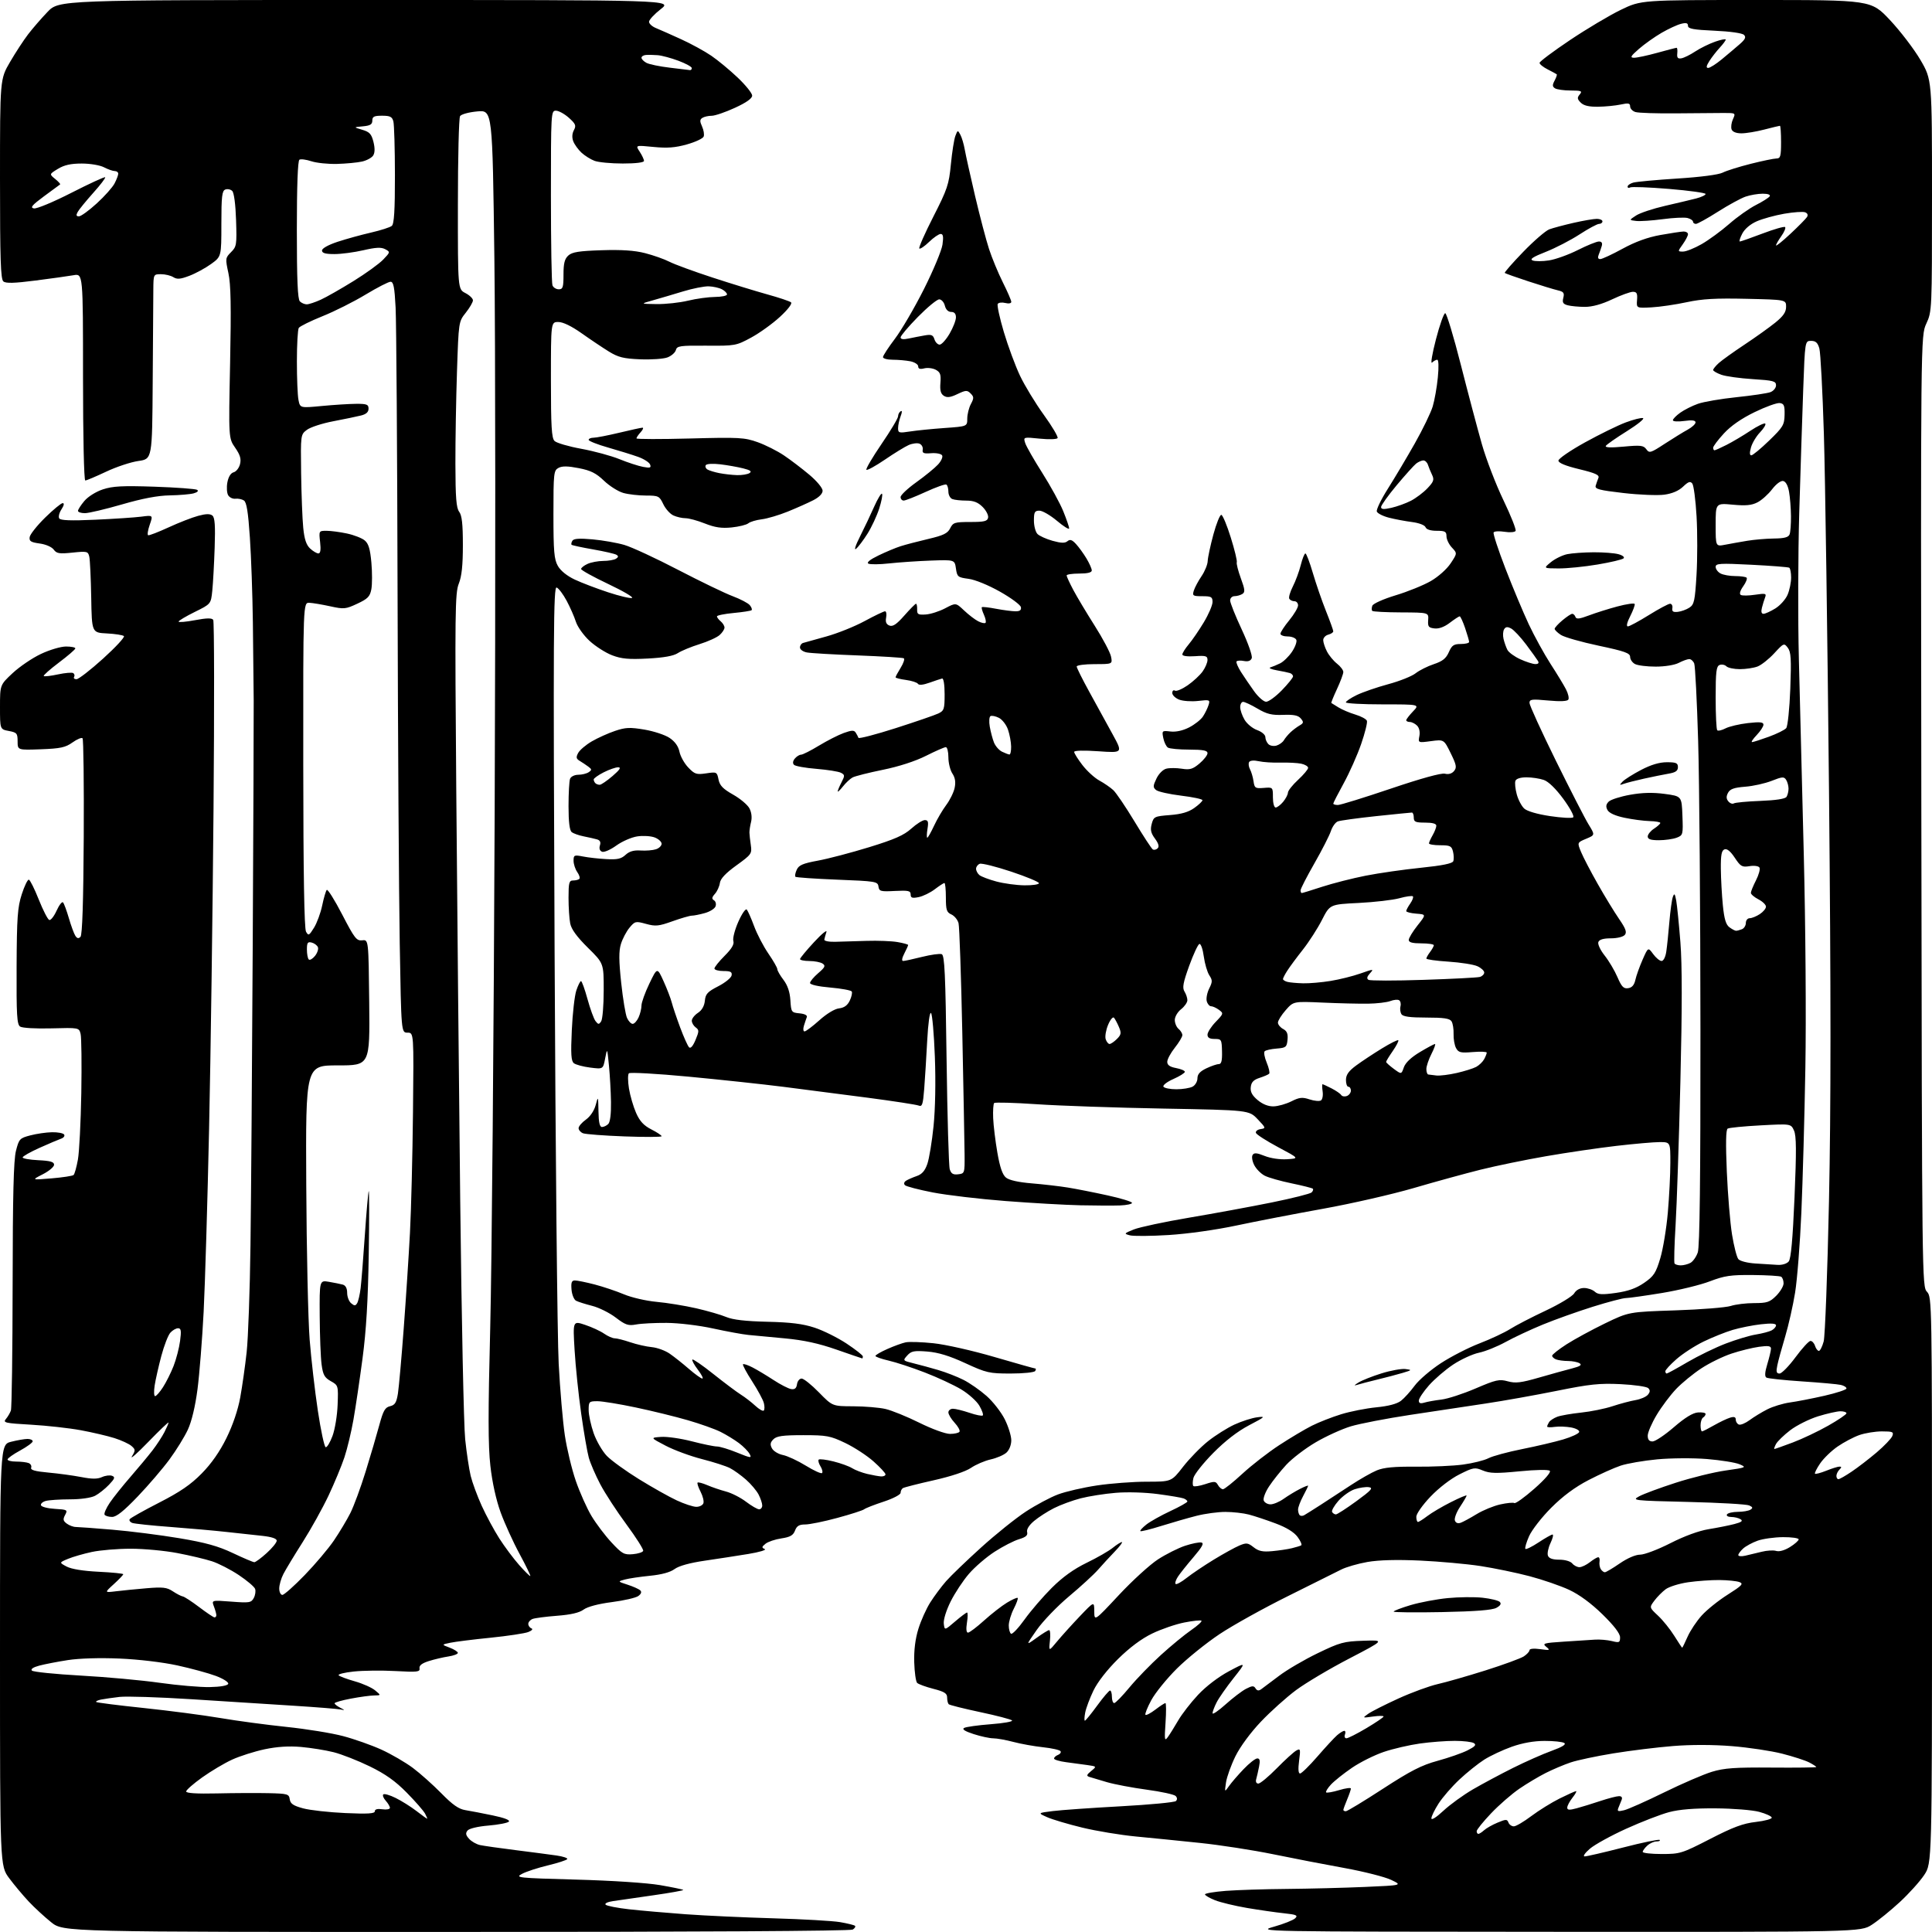 <?xml version="1.0" encoding="UTF-8" standalone="no"?>
<svg 
  version="1.1" 
  xmlns="http://www.w3.org/2000/svg" 
  xmlns:xlink="http://www.w3.org/1999/xlink" 
  xmlns:svg="http://www.w3.org/2000/svg"
  xmlns:rdf="http://www.w3.org/1999/02/22-rdf-syntax-ns#"
  xmlns:cc="http://creativecommons.org/ns#"
  xmlns:dc="http://purl.org/dc/elements/1.1/"
  viewBox="0 0 768 768"
  width="768"
  height="768"
>
<style>svg {background-color: white; }</style>"
<path stroke="none" fill="black" fill-rule="evenodd" d="M181.34,767.98C25.18,768.00 25.18,768.00 20.34,764.12C17.68,761.98 13.65,758.27 11.40,755.87C9.14,753.46 5.65,749.30 3.65,746.61C0.00,741.71 0.00,741.71 -0.00,657.97C-0.00,574.24 -0.00,574.24 4.44,573.12C6.89,572.50 9.81,572.00 10.94,572.00C12.07,572.00 13.00,572.42 13.00,572.94C13.00,573.45 10.75,575.10 8.00,576.60C5.25,578.09 3.00,579.70 3.00,580.16C3.00,580.62 4.54,581.00 6.42,581.00C8.30,581.00 10.52,581.26 11.36,581.58C12.19,581.90 12.65,582.74 12.39,583.43C12.03,584.35 13.91,584.89 19.20,585.37C23.21,585.73 29.11,586.54 32.30,587.15C36.56,587.98 38.74,587.98 40.53,587.17C41.88,586.55 43.68,586.33 44.55,586.66C45.86,587.16 45.64,587.77 43.31,590.22C41.77,591.85 39.28,593.81 37.80,594.59C36.20,595.42 32.11,596.01 27.80,596.01C23.78,596.02 19.47,596.30 18.21,596.64C16.95,596.98 16.08,597.76 16.29,598.38C16.49,598.99 18.99,599.64 21.84,599.80C26.77,600.09 26.96,600.21 25.88,602.22C24.95,603.96 25.08,604.58 26.56,605.67C27.56,606.40 29.17,607.00 30.14,607.00C31.10,607.00 37.65,607.48 44.70,608.08C51.74,608.67 63.68,610.19 71.23,611.45C81.77,613.22 86.72,614.60 92.58,617.38C96.78,619.37 100.61,621.00 101.10,621.00C101.59,621.00 103.80,619.37 106.00,617.38C108.20,615.39 110.00,613.18 110.00,612.46C110.00,611.60 108.01,610.93 104.25,610.52C101.09,610.18 94.67,609.48 90.00,608.97C85.33,608.45 75.33,607.56 67.78,606.99C60.24,606.43 53.38,605.70 52.54,605.38C51.70,605.05 51.26,604.39 51.55,603.91C51.85,603.43 57.11,600.47 63.23,597.34C71.58,593.07 75.82,590.17 80.17,585.74C84.01,581.85 87.35,577.07 90.01,571.67C92.53,566.57 94.59,560.50 95.50,555.50C96.30,551.10 97.45,543.00 98.05,537.50C98.65,532.00 99.34,512.88 99.57,495.00C99.81,477.12 100.21,423.58 100.46,376.00C100.71,328.42 100.89,284.55 100.85,278.50C100.81,272.45 100.66,258.50 100.52,247.50C100.38,236.50 99.85,221.28 99.33,213.68C98.65,203.49 98.02,199.62 96.95,198.94C96.15,198.43 94.65,198.12 93.62,198.25C92.59,198.39 91.28,197.79 90.73,196.91C90.17,196.04 90.02,193.73 90.38,191.77C90.80,189.53 91.73,188.04 92.88,187.74C93.89,187.48 95.03,186.02 95.41,184.51C95.93,182.42 95.47,180.84 93.48,177.97C90.86,174.19 90.86,174.19 91.47,144.35C91.93,121.77 91.77,113.05 90.79,108.54C89.54,102.78 89.58,102.50 91.84,100.24C94.05,98.05 94.16,97.31 93.84,87.50C93.64,81.26 93.03,76.62 92.32,75.91C91.67,75.27 90.43,75.01 89.57,75.34C88.26,75.84 88.00,78.06 88.00,88.96C88.00,101.99 88.00,101.99 83.92,104.94C81.68,106.56 77.81,108.67 75.32,109.62C71.73,110.99 70.40,111.11 68.91,110.18C67.87,109.53 65.67,109.00 64.01,109.00C61.00,109.00 61.00,109.00 60.95,115.25C60.93,118.69 60.82,135.22 60.70,151.99C60.50,182.47 60.50,182.47 55.00,183.25C51.98,183.68 46.19,185.60 42.15,187.52C38.10,189.43 34.39,191.00 33.90,191.00C33.38,191.00 33.00,173.45 33.00,149.87C33.00,108.74 33.00,108.74 29.25,109.40C27.19,109.76 20.37,110.72 14.09,111.52C5.67,112.60 2.34,112.69 1.34,111.87C0.26,110.97 -0.00,103.09 0.00,71.11C0.00,31.47 0.00,31.47 3.99,24.64C6.18,20.89 9.41,15.94 11.16,13.66C12.91,11.37 16.38,7.36 18.88,4.75C23.42,0.00 23.42,0.00 145.38,0.00C267.33,0.00 267.33,0.00 262.66,3.63C260.10,5.63 258.00,7.89 258.00,8.66C258.00,9.42 259.24,10.55 260.75,11.16C262.26,11.78 266.76,13.77 270.74,15.59C274.73,17.41 280.13,20.36 282.74,22.15C285.36,23.93 290.09,27.85 293.25,30.85C296.41,33.85 299.00,37.07 299.00,38.00C299.00,39.13 296.70,40.77 292.17,42.85C288.41,44.58 284.25,46.01 282.92,46.02C281.59,46.02 279.91,46.40 279.20,46.86C278.17,47.51 278.14,48.22 279.08,50.28C279.73,51.70 280.02,53.51 279.72,54.28C279.43,55.05 276.43,56.46 273.07,57.40C268.42,58.71 265.23,58.95 259.76,58.41C252.57,57.70 252.57,57.70 254.29,60.31C255.23,61.75 256.00,63.40 256.00,63.96C256.00,64.60 252.71,65.00 247.57,65.00C242.93,65.00 237.86,64.52 236.32,63.93C234.77,63.35 232.44,61.88 231.14,60.68C229.85,59.48 228.39,57.46 227.89,56.18C227.32,54.69 227.40,53.11 228.13,51.75C229.11,49.92 228.84,49.25 226.12,46.81C224.39,45.27 222.08,44.00 220.98,44.00C219.04,44.00 219.00,44.76 219.00,77.92C219.00,96.57 219.27,112.55 219.61,113.42C219.94,114.29 221.07,115.00 222.11,115.00C223.75,115.00 224.00,114.22 224.00,109.15C224.00,104.66 224.44,102.91 225.92,101.57C227.44,100.19 230.17,99.76 239.17,99.47C247.11,99.21 252.28,99.56 256.44,100.63C259.71,101.47 264.05,103.00 266.09,104.04C268.13,105.09 275.80,107.90 283.15,110.30C290.49,112.70 300.32,115.72 305.00,117.02C309.68,118.31 313.93,119.74 314.45,120.19C315.01,120.67 313.21,123.04 310.07,125.93C307.14,128.64 301.99,132.35 298.62,134.18C292.64,137.42 292.23,137.50 280.83,137.41C270.31,137.33 269.10,137.50 268.67,139.15C268.41,140.15 266.91,141.47 265.35,142.07C263.78,142.67 258.90,143.01 254.50,142.83C247.85,142.56 245.74,142.03 242.00,139.72C239.53,138.19 234.66,134.93 231.19,132.47C227.17,129.63 223.80,128.00 221.94,128.00C219.00,128.00 219.00,128.00 219.00,150.93C219.00,169.49 219.27,174.13 220.43,175.29C221.22,176.08 226.00,177.48 231.06,178.40C236.11,179.33 242.94,181.18 246.24,182.52C249.53,183.86 253.76,185.24 255.63,185.59C258.45,186.12 258.92,185.96 258.42,184.66C258.09,183.80 255.95,182.43 253.66,181.61C251.37,180.79 246.01,179.13 241.75,177.91C237.49,176.70 234.00,175.32 234.00,174.85C234.00,174.38 234.87,174.00 235.94,174.00C237.00,174.00 241.61,173.10 246.19,172.01C250.76,170.91 254.91,170.01 255.40,170.01C255.90,170.00 255.57,170.82 254.65,171.83C253.74,172.83 253.00,173.93 253.00,174.27C253.00,174.60 262.56,174.62 274.25,174.31C293.87,173.79 295.94,173.91 301.17,175.77C304.29,176.88 309.01,179.26 311.67,181.06C314.33,182.85 318.86,186.31 321.75,188.74C324.70,191.22 327.00,193.99 327.00,195.06C327.00,196.25 325.60,197.67 323.25,198.87C321.19,199.92 316.64,201.95 313.14,203.37C309.64,204.79 304.98,206.17 302.79,206.43C300.60,206.70 298.21,207.41 297.47,208.02C296.74,208.63 293.74,209.37 290.82,209.67C286.81,210.07 284.20,209.68 280.21,208.10C277.31,206.95 273.84,206.00 272.51,206.00C271.18,206.00 269.01,205.51 267.69,204.90C266.36,204.30 264.55,202.27 263.66,200.40C262.11,197.17 261.77,197.00 256.77,196.99C253.87,196.99 249.83,196.53 247.80,195.96C245.76,195.39 242.30,193.21 240.11,191.11C236.98,188.10 234.85,187.03 230.09,186.10C225.71,185.24 223.48,185.21 222.02,185.99C220.11,187.01 220.00,188.03 220.00,204.45C220.00,219.16 220.27,222.32 221.75,224.95C222.84,226.88 225.39,228.94 228.50,230.40C231.25,231.69 237.21,233.96 241.75,235.45C246.29,236.95 250.57,237.95 251.25,237.69C251.94,237.44 247.66,234.93 241.75,232.13C235.84,229.33 231.00,226.65 231.00,226.18C231.00,225.71 232.15,224.80 233.55,224.16C234.95,223.52 237.76,222.99 239.80,222.98C241.83,222.98 244.11,222.58 244.86,222.11C245.85,221.48 245.90,221.06 245.06,220.54C244.42,220.14 240.24,219.18 235.78,218.40C231.31,217.62 227.46,216.79 227.22,216.56C226.99,216.32 227.13,215.60 227.54,214.94C228.06,214.09 230.38,213.94 235.58,214.41C239.59,214.77 245.27,215.77 248.19,216.62C251.11,217.47 260.74,221.93 269.59,226.54C278.44,231.14 288.19,235.85 291.25,236.99C294.31,238.14 297.37,239.74 298.05,240.56C298.73,241.38 299.06,242.27 298.78,242.55C298.51,242.82 295.30,243.33 291.64,243.67C287.99,244.01 285.00,244.62 285.00,245.02C285.00,245.43 285.68,246.32 286.50,247.00C287.32,247.68 288.00,248.80 288.00,249.47C288.00,250.14 287.14,251.47 286.08,252.42C285.03,253.38 281.44,255.01 278.10,256.05C274.76,257.09 270.88,258.69 269.47,259.61C267.73,260.75 263.93,261.44 257.46,261.78C249.90,262.17 247.06,261.91 243.31,260.48C240.73,259.49 236.70,256.92 234.36,254.76C232.02,252.61 229.58,249.19 228.93,247.17C228.29,245.15 226.63,241.39 225.25,238.81C223.87,236.23 222.09,233.86 221.28,233.55C220.00,233.06 219.90,250.93 220.46,378.25C220.81,458.14 221.54,531.90 222.09,542.17C222.63,552.44 223.73,565.21 224.53,570.55C225.33,575.88 227.29,584.03 228.88,588.64C230.47,593.25 233.28,599.55 235.13,602.63C236.99,605.72 240.58,610.47 243.12,613.19C247.29,617.67 248.09,618.11 251.54,617.82C253.63,617.64 255.50,617.04 255.68,616.48C255.86,615.92 252.86,611.19 249.02,605.98C245.17,600.77 240.49,593.58 238.61,590.00C236.73,586.42 234.69,581.70 234.07,579.50C233.45,577.30 232.08,569.39 231.03,561.93C229.97,554.47 228.79,543.11 228.41,536.69C227.71,525.02 227.71,525.02 232.60,526.66C235.30,527.56 238.69,529.13 240.15,530.15C241.61,531.17 243.51,532.00 244.37,532.00C245.23,532.00 248.02,532.71 250.58,533.58C253.13,534.44 256.97,535.31 259.11,535.51C261.25,535.71 264.47,536.88 266.25,538.13C268.04,539.37 271.48,542.10 273.89,544.20C276.31,546.29 278.69,548.00 279.19,548.00C279.69,548.00 278.89,546.41 277.41,544.47C275.93,542.53 274.95,540.72 275.23,540.44C275.50,540.16 279.28,542.76 283.61,546.22C287.95,549.67 292.85,553.35 294.50,554.38C296.15,555.41 298.73,557.41 300.24,558.81C301.75,560.21 303.26,561.07 303.61,560.72C303.96,560.38 303.98,559.04 303.65,557.75C303.33,556.46 301.23,552.57 298.98,549.09C296.73,545.61 295.10,542.56 295.35,542.31C295.61,542.06 297.32,542.63 299.15,543.58C300.99,544.53 304.74,546.78 307.49,548.58C310.25,550.39 313.40,552.01 314.50,552.18C315.94,552.41 316.59,551.86 316.82,550.25C317.00,549.01 317.82,548.00 318.66,548.00C319.49,548.00 322.59,550.48 325.54,553.50C330.91,559.00 330.91,559.00 339.21,559.02C343.77,559.04 349.52,559.52 352.00,560.09C354.48,560.66 360.53,563.12 365.45,565.56C370.49,568.06 375.81,570.00 377.64,570.00C379.42,570.00 381.13,569.61 381.42,569.13C381.72,568.65 380.85,567.05 379.48,565.57C378.12,564.10 377.00,562.25 377.00,561.45C377.00,560.65 377.82,560.00 378.82,560.00C379.82,560.00 382.77,560.73 385.38,561.61C387.98,562.50 390.36,562.97 390.67,562.66C390.98,562.35 390.38,560.61 389.32,558.80C388.27,556.98 385.02,554.07 382.11,552.32C379.20,550.57 372.69,547.54 367.66,545.60C362.62,543.65 356.14,541.52 353.25,540.86C350.36,540.20 348.00,539.36 348.00,539.00C348.00,538.64 350.14,537.39 352.75,536.24C355.36,535.08 358.64,533.89 360.02,533.60C361.41,533.31 366.38,533.47 371.07,533.96C375.76,534.44 386.64,536.89 395.27,539.42C403.90,541.94 411.21,544.00 411.53,544.00C411.86,544.00 411.84,544.45 411.50,545.00C411.16,545.55 406.79,546.00 401.78,546.00C393.24,546.00 392.14,545.75 383.73,541.88C377.41,538.96 372.97,537.61 368.64,537.26C363.35,536.84 362.24,537.06 360.65,538.82C358.83,540.85 358.85,540.88 363.15,541.94C365.54,542.52 369.98,543.73 373.00,544.62C376.02,545.51 380.52,547.26 383.00,548.52C385.48,549.77 389.60,552.64 392.17,554.91C394.73,557.17 397.99,561.36 399.42,564.21C400.84,567.06 402.00,570.81 402.00,572.54C402.00,574.38 401.20,576.42 400.07,577.44C399.01,578.40 396.20,579.61 393.82,580.14C391.44,580.67 387.93,582.18 386.00,583.49C383.87,584.95 378.08,586.88 371.18,588.43C364.95,589.83 359.44,591.23 358.93,591.55C358.42,591.86 358.00,592.70 358.00,593.42C358.00,594.14 354.99,595.71 351.27,596.93C347.57,598.14 344.08,599.51 343.52,599.96C342.96,600.41 338.16,601.96 332.86,603.39C327.57,604.83 321.82,606.00 320.09,606.00C317.69,606.00 316.73,606.57 316.03,608.43C315.30,610.33 314.12,611.01 310.60,611.54C308.12,611.91 305.28,612.87 304.30,613.67C302.76,614.91 302.72,615.22 304.00,615.77C304.82,616.12 301.90,617.00 297.50,617.72C293.10,618.44 285.29,619.65 280.15,620.40C274.18,621.27 269.85,622.47 268.15,623.73C266.43,625.00 263.00,625.94 258.40,626.39C254.50,626.78 250.00,627.44 248.40,627.88C245.50,628.66 245.50,628.66 249.50,629.95C251.70,630.66 253.95,631.67 254.50,632.19C255.16,632.81 254.90,633.58 253.74,634.44C252.77,635.15 248.05,636.24 243.24,636.86C237.83,637.56 233.55,638.69 232.00,639.83C230.30,641.09 226.93,641.87 221.45,642.29C217.03,642.63 212.64,643.20 211.70,643.56C210.77,643.92 210.00,644.80 210.00,645.52C210.00,646.24 210.56,647.04 211.25,647.30C211.98,647.57 211.45,648.18 210.00,648.76C208.62,649.30 201.88,650.32 195.00,651.02C188.12,651.71 180.93,652.61 179.00,653.02C175.50,653.75 175.50,653.75 178.75,654.97C180.54,655.65 182.00,656.58 182.00,657.05C182.00,657.52 180.31,658.16 178.25,658.47C176.19,658.78 172.70,659.60 170.50,660.29C167.73,661.16 166.58,662.04 166.77,663.18C167.01,664.63 165.94,664.75 157.20,664.27C151.79,663.97 144.30,664.06 140.57,664.46C136.84,664.86 134.17,665.54 134.64,665.98C135.11,666.42 138.03,667.50 141.13,668.38C144.23,669.26 147.83,670.87 149.13,671.96C151.50,673.93 151.50,673.93 148.72,673.97C147.20,673.99 143.03,674.55 139.47,675.23C135.91,675.90 133.00,676.73 133.00,677.08C133.00,677.42 134.01,678.22 135.25,678.85C137.15,679.83 137.19,679.94 135.50,679.56C134.40,679.32 125.85,678.63 116.50,678.04C107.15,677.44 88.93,676.28 76.00,675.46C63.07,674.64 50.25,674.23 47.50,674.55C44.75,674.87 41.43,675.35 40.13,675.61C38.83,675.88 37.97,676.31 38.23,676.56C38.48,676.82 47.00,677.90 57.15,678.96C67.30,680.03 80.99,681.82 87.56,682.94C94.13,684.06 105.96,685.65 113.86,686.47C121.76,687.29 131.89,688.93 136.36,690.12C140.84,691.30 147.71,693.73 151.63,695.51C155.55,697.30 161.17,700.57 164.13,702.78C167.08,704.99 172.18,709.54 175.46,712.89C179.89,717.41 182.34,719.13 184.96,719.55C186.91,719.86 191.81,720.81 195.86,721.65C200.52,722.62 202.87,723.53 202.26,724.14C201.74,724.66 198.09,725.36 194.16,725.69C189.97,726.04 186.53,726.86 185.86,727.66C184.99,728.72 185.13,729.49 186.47,730.96C187.42,732.02 189.40,733.14 190.85,733.45C192.31,733.76 198.68,734.67 205.00,735.46C211.32,736.26 218.63,737.21 221.23,737.59C223.83,737.96 225.74,738.61 225.49,739.02C225.23,739.44 221.75,740.57 217.76,741.53C213.77,742.49 209.15,744.00 207.50,744.89C204.65,746.42 205.70,746.53 229.00,747.17C243.19,747.55 257.23,748.48 262.36,749.36C267.23,750.20 271.39,751.06 271.60,751.27C271.81,751.48 266.47,752.44 259.74,753.40C253.01,754.37 245.78,755.41 243.69,755.72C241.51,756.04 240.25,756.65 240.75,757.15C241.23,757.63 245.42,758.45 250.06,758.97C254.70,759.49 264.80,760.37 272.50,760.94C280.20,761.50 295.95,762.23 307.50,762.56C319.05,762.89 330.94,763.57 333.91,764.07C336.89,764.58 339.58,765.24 339.88,765.55C340.19,765.86 339.78,766.53 338.97,767.04C338.08,767.60 275.90,767.98 181.34,767.98zM619.55,767.93C499.50,767.86 499.50,767.86 506.50,765.87C510.35,764.78 514.12,763.28 514.88,762.53C516.04,761.39 515.34,761.08 510.38,760.55C507.14,760.21 500.54,759.26 495.70,758.44C490.86,757.61 485.12,756.23 482.95,755.36C480.78,754.49 479.00,753.45 479.00,753.04C479.00,752.63 482.71,752.01 487.25,751.65C491.79,751.30 502.70,750.95 511.50,750.88C520.30,750.80 534.25,750.45 542.50,750.09C557.50,749.44 557.50,749.44 553.00,747.28C550.52,746.10 542.20,743.98 534.50,742.58C526.80,741.19 513.98,738.71 506.00,737.07C498.02,735.44 484.98,733.42 477.00,732.59C469.02,731.76 457.54,730.60 451.48,730.03C445.42,729.45 435.86,727.87 430.24,726.51C424.62,725.15 418.33,723.28 416.26,722.36C412.50,720.68 412.50,720.68 418.50,719.93C421.80,719.52 433.95,718.66 445.50,718.03C457.05,717.40 466.93,716.46 467.45,715.94C468.05,715.35 468.00,714.60 467.32,713.92C466.72,713.32 461.57,712.20 455.87,711.43C450.17,710.66 443.02,709.31 440.00,708.43C436.98,707.55 433.82,706.61 433.00,706.34C431.80,705.95 431.95,705.49 433.75,704.01C436.00,702.18 436.00,702.18 432.25,701.64C430.19,701.35 426.36,700.83 423.75,700.49C421.14,700.15 419.00,699.50 419.00,699.05C419.00,698.59 419.70,697.94 420.56,697.61C421.42,697.28 421.88,696.61 421.58,696.13C421.28,695.64 418.13,694.93 414.58,694.55C411.04,694.17 405.75,693.22 402.82,692.44C399.89,691.66 396.31,691.02 394.86,691.01C393.42,691.01 389.90,690.25 387.05,689.33C383.53,688.19 382.31,687.40 383.26,686.88C384.02,686.45 388.80,685.79 393.88,685.40C398.95,685.02 402.74,684.34 402.30,683.90C401.86,683.46 396.15,681.97 389.62,680.59C383.08,679.20 377.46,677.79 377.12,677.45C376.78,677.10 376.50,675.90 376.50,674.78C376.50,673.14 375.41,672.46 371.01,671.33C367.99,670.55 365.09,669.49 364.58,668.98C364.06,668.46 363.54,664.77 363.42,660.78C363.28,656.00 363.84,651.48 365.07,647.51C366.09,644.21 368.22,639.46 369.81,636.97C371.39,634.47 374.22,630.68 376.09,628.54C377.97,626.40 384.23,620.38 390.00,615.16C395.77,609.93 403.78,603.51 407.79,600.88C411.80,598.26 417.57,595.18 420.60,594.05C423.63,592.91 430.59,591.31 436.05,590.49C441.52,589.67 450.42,589.00 455.83,589.00C465.68,589.00 465.68,589.00 470.29,583.06C472.83,579.80 477.29,575.23 480.20,572.91C483.12,570.59 487.85,567.61 490.71,566.29C493.58,564.97 497.63,563.67 499.71,563.40C503.22,562.95 502.99,563.18 496.50,566.58C491.93,568.98 487.00,572.80 482.28,577.58C478.31,581.60 474.77,586.06 474.41,587.49C474.05,588.92 474.04,590.37 474.37,590.71C474.71,591.05 476.84,590.71 479.10,589.97C482.78,588.75 483.30,588.79 484.15,590.31C484.67,591.24 485.57,592.00 486.15,592.00C486.72,592.00 490.19,589.23 493.85,585.85C497.51,582.47 504.10,577.35 508.50,574.48C512.90,571.60 518.75,568.12 521.50,566.74C524.25,565.36 529.48,563.31 533.12,562.19C536.76,561.07 543.06,559.83 547.12,559.43C551.94,558.96 555.34,558.06 556.91,556.84C558.23,555.81 560.68,553.10 562.35,550.83C564.02,548.56 568.70,544.55 572.74,541.91C576.78,539.27 583.71,535.71 588.14,534.01C592.58,532.30 598.06,529.73 600.32,528.30C602.58,526.87 608.95,523.57 614.47,520.98C619.99,518.38 625.07,515.30 625.76,514.13C626.54,512.81 628.03,512.00 629.68,512.00C631.14,512.00 633.07,512.66 633.95,513.46C635.26,514.64 636.82,514.73 642.36,513.95C647.22,513.26 650.42,512.12 653.56,509.96C657.41,507.31 658.22,506.08 659.98,500.21C661.09,496.52 662.44,488.32 662.99,482.00C663.54,475.68 663.99,466.79 663.99,462.25C664.00,454.00 664.00,454.00 659.74,454.00C657.40,454.00 649.64,454.68 642.49,455.51C635.35,456.34 622.76,458.19 614.53,459.62C606.29,461.05 594.59,463.46 588.53,464.97C582.46,466.49 570.52,469.76 562.00,472.26C553.48,474.75 537.27,478.46 526.00,480.49C514.73,482.52 499.20,485.52 491.50,487.16C483.33,488.90 472.12,490.47 464.58,490.94C457.47,491.38 450.52,491.43 449.13,491.06C446.70,490.41 446.77,490.31 450.76,488.71C453.05,487.80 462.93,485.69 472.71,484.04C482.50,482.39 497.23,479.68 505.46,478.01C513.69,476.34 520.86,474.54 521.39,474.01C521.93,473.47 522.14,472.81 521.87,472.53C521.59,472.26 517.79,471.30 513.43,470.40C509.07,469.50 504.27,468.14 502.77,467.37C501.26,466.60 499.38,464.71 498.59,463.17C497.80,461.64 497.49,459.82 497.92,459.14C498.52,458.16 499.56,458.24 502.72,459.50C505.09,460.45 508.77,460.99 511.63,460.81C516.50,460.50 516.50,460.50 508.05,456.00C503.40,453.52 499.44,450.97 499.24,450.33C499.05,449.68 499.89,449.01 501.12,448.83C503.27,448.51 503.22,448.36 499.93,444.90C496.50,441.30 496.50,441.30 462.50,440.68C443.80,440.34 421.15,439.56 412.16,438.95C403.17,438.34 395.54,438.13 395.20,438.47C394.85,438.81 394.68,441.52 394.80,444.49C394.92,447.46 395.68,453.63 396.47,458.20C397.49,464.05 398.50,466.98 399.90,468.12C401.17,469.15 404.90,469.98 410.20,470.41C414.76,470.79 421.20,471.53 424.50,472.07C427.80,472.60 434.89,474.00 440.25,475.18C445.61,476.35 450.00,477.70 450.00,478.16C450.00,478.62 447.86,479.08 445.25,479.18C442.64,479.28 435.55,479.25 429.50,479.12C423.45,478.99 410.07,478.23 399.76,477.43C389.46,476.64 376.44,475.10 370.83,474.02C365.23,472.93 360.23,471.63 359.73,471.13C359.19,470.59 359.36,469.88 360.16,469.36C360.90,468.89 362.81,468.05 364.41,467.50C366.50,466.78 367.69,465.42 368.64,462.65C369.37,460.53 370.48,453.78 371.10,447.65C371.79,440.91 372.00,429.99 371.62,420.05C371.28,411.00 370.59,403.19 370.10,402.70C369.58,402.18 368.95,406.70 368.58,413.65C368.24,420.17 367.70,428.79 367.39,432.82C366.90,439.12 366.58,440.05 365.16,439.47C364.25,439.11 355.18,437.71 345.00,436.37C334.82,435.03 319.75,433.08 311.50,432.04C303.25,430.99 286.21,429.17 273.64,427.98C261.07,426.79 250.42,426.20 249.98,426.66C249.54,427.12 249.56,429.84 250.02,432.70C250.49,435.56 251.76,439.92 252.85,442.39C254.31,445.70 255.90,447.42 258.92,448.96C261.16,450.10 263.00,451.32 263.00,451.67C263.00,452.01 256.36,452.04 248.25,451.74C240.14,451.44 232.71,450.87 231.75,450.49C230.79,450.10 230.00,449.19 230.00,448.46C230.00,447.73 231.30,446.21 232.90,445.07C234.64,443.83 236.20,441.50 236.80,439.25C237.76,435.61 237.80,435.68 237.90,441.75C237.97,446.16 238.38,448.00 239.30,448.00C240.02,448.00 241.14,447.46 241.80,446.80C242.55,446.05 242.95,442.75 242.88,438.05C242.81,433.90 242.44,427.35 242.06,423.50C241.37,416.50 241.37,416.50 240.55,420.77C239.74,425.03 239.74,425.03 234.62,424.38C231.80,424.03 228.88,423.24 228.12,422.64C227.03,421.77 226.86,419.04 227.30,409.52C227.60,402.91 228.41,395.81 229.09,393.75C229.78,391.69 230.62,390.00 230.96,390.00C231.30,390.00 232.46,393.22 233.54,397.15C234.62,401.08 236.05,405.02 236.73,405.90C237.82,407.31 238.08,407.32 238.97,406.00C239.52,405.18 239.98,399.65 239.98,393.72C240.00,382.94 240.00,382.94 233.67,376.71C229.34,372.43 227.13,369.41 226.67,367.11C226.30,365.26 226.00,360.66 226.00,356.88C226.00,350.88 226.23,350.00 227.83,350.00C228.84,350.00 229.95,349.72 230.30,349.37C230.65,349.02 230.27,347.80 229.46,346.65C228.66,345.50 228.00,343.47 228.00,342.15C228.00,339.90 228.25,339.79 231.75,340.47C233.81,340.88 237.97,341.35 241.00,341.51C245.38,341.76 246.94,341.41 248.65,339.83C250.17,338.42 251.94,337.91 254.65,338.09C256.77,338.23 259.51,338.01 260.75,337.60C261.99,337.20 263.00,336.21 263.00,335.41C263.00,334.61 261.76,333.48 260.25,332.90C258.74,332.33 255.62,332.13 253.33,332.48C251.04,332.82 247.29,334.46 244.99,336.12C242.70,337.78 240.15,338.89 239.34,338.58C238.41,338.22 238.09,337.30 238.47,336.09C238.90,334.75 238.53,334.01 237.29,333.66C236.31,333.38 233.93,332.84 232.00,332.46C230.07,332.08 227.94,331.32 227.25,330.76C226.41,330.09 226.00,326.69 226.00,320.46C226.00,315.35 226.27,310.45 226.61,309.58C226.95,308.70 228.38,307.99 229.86,307.98C231.31,307.98 233.18,307.52 234.00,306.97C235.32,306.08 235.30,305.81 233.84,304.73C232.92,304.05 231.39,303.03 230.44,302.46C229.03,301.61 228.92,301.02 229.83,299.32C230.45,298.16 232.88,296.09 235.23,294.72C237.58,293.35 241.73,291.48 244.45,290.56C248.67,289.13 250.40,289.06 256.18,290.03C259.91,290.66 264.42,292.15 266.19,293.35C268.31,294.78 269.66,296.67 270.10,298.84C270.48,300.67 272.05,303.49 273.61,305.11C276.14,307.76 276.86,307.99 280.72,307.42C284.89,306.79 285.02,306.85 285.62,309.86C286.10,312.26 287.39,313.59 291.38,315.85C294.21,317.44 297.14,319.90 297.89,321.30C298.74,322.88 298.99,324.94 298.57,326.68C298.18,328.23 297.89,330.18 297.91,331.00C297.94,331.82 298.18,334.07 298.47,336.00C298.95,339.34 298.69,339.71 292.74,344.00C288.45,347.10 286.39,349.29 286.16,351.00C285.97,352.38 285.09,354.31 284.20,355.31C282.95,356.71 282.87,357.30 283.82,357.89C284.51,358.31 284.78,359.40 284.43,360.31C284.09,361.22 282.16,362.42 280.15,362.97C278.14,363.53 275.82,363.99 275.00,363.99C274.18,364.00 270.71,365.00 267.31,366.22C261.86,368.17 260.59,368.30 256.81,367.26C252.68,366.12 252.40,366.18 250.23,368.78C248.99,370.28 247.46,373.19 246.83,375.25C245.96,378.09 245.99,381.81 246.93,390.64C247.61,397.05 248.66,403.35 249.25,404.64C249.84,405.94 250.85,407.00 251.50,407.00C252.15,407.00 253.20,405.85 253.84,404.45C254.48,403.05 255.00,400.91 255.00,399.70C255.00,398.49 256.41,394.57 258.13,391.00C261.26,384.50 261.26,384.50 263.76,390.00C265.13,393.02 266.60,396.85 267.03,398.50C267.45,400.15 268.96,404.62 270.37,408.42C271.79,412.23 273.38,415.78 273.91,416.31C274.52,416.92 275.45,415.86 276.48,413.40C277.93,409.92 277.94,409.43 276.55,408.41C275.70,407.79 275.00,406.59 275.00,405.75C275.00,404.92 276.10,403.51 277.44,402.63C279.01,401.61 279.98,399.90 280.19,397.83C280.45,395.11 281.26,394.23 285.50,392.06C288.25,390.65 290.64,388.71 290.82,387.75C291.08,386.35 290.43,386.00 287.57,386.00C285.61,386.00 284.00,385.55 284.00,385.00C284.00,384.45 285.82,382.18 288.05,379.95C290.88,377.12 291.93,375.34 291.52,374.05C291.20,373.04 292.08,369.61 293.49,366.43C294.91,363.21 296.41,361.06 296.86,361.57C297.30,362.08 298.62,365.06 299.78,368.19C300.94,371.32 303.49,376.21 305.44,379.05C307.40,381.90 309.00,384.69 309.00,385.27C309.00,385.84 310.10,387.75 311.44,389.51C313.08,391.66 313.98,394.31 314.19,397.60C314.49,402.35 314.60,402.51 317.83,402.82C319.88,403.02 320.99,403.59 320.72,404.32C320.47,404.97 319.96,406.51 319.57,407.75C319.18,409.01 319.29,410.00 319.82,410.00C320.35,410.00 322.99,408.01 325.69,405.59C328.60,402.97 331.80,401.03 333.54,400.84C335.59,400.60 336.89,399.66 337.80,397.75C338.52,396.23 338.87,394.60 338.58,394.13C338.28,393.65 334.43,392.95 330.02,392.56C325.24,392.15 322.00,391.42 322.00,390.75C322.00,390.14 323.46,388.39 325.25,386.85C327.97,384.51 328.26,383.89 327.00,383.04C326.18,382.49 323.81,382.02 321.75,382.02C319.69,382.01 318.01,381.66 318.02,381.25C318.04,380.84 320.55,377.80 323.61,374.50C326.66,371.20 328.87,369.40 328.51,370.50C328.15,371.60 327.77,372.95 327.68,373.50C327.58,374.06 329.49,374.45 332.00,374.38C334.48,374.31 340.10,374.15 344.50,374.01C348.90,373.87 354.41,374.08 356.75,374.48C359.09,374.88 361.00,375.41 361.00,375.65C361.00,375.90 360.31,377.43 359.47,379.05C358.54,380.86 358.36,382.00 359.02,382.00C359.61,382.00 362.98,381.27 366.52,380.38C370.06,379.50 373.58,379.01 374.35,379.30C375.50,379.75 375.84,387.08 376.28,421.17C376.58,443.90 377.14,463.54 377.54,464.80C378.09,466.56 378.88,467.04 380.88,466.80C383.45,466.51 383.50,466.37 383.44,459.00C383.40,454.88 382.99,433.05 382.53,410.50C382.06,387.95 381.39,368.38 381.04,367.00C380.68,365.62 379.40,364.06 378.19,363.51C376.30,362.66 376.00,361.73 376.00,356.76C376.00,353.59 375.74,351.00 375.43,351.00C375.12,351.00 373.40,352.12 371.60,353.49C369.80,354.86 366.91,356.27 365.17,356.62C362.60,357.13 362.00,356.93 362.00,355.55C362.00,354.10 361.09,353.90 355.75,354.17C350.04,354.47 349.47,354.32 349.20,352.40C348.92,350.41 348.15,350.28 332.81,349.68C323.95,349.33 316.48,348.81 316.19,348.53C315.91,348.24 316.14,346.99 316.71,345.75C317.54,343.91 319.15,343.22 325.12,342.12C329.18,341.38 338.35,338.97 345.50,336.77C355.63,333.66 359.33,332.02 362.25,329.39C364.32,327.52 366.74,326.00 367.63,326.00C368.94,326.00 369.15,326.70 368.69,329.50C368.38,331.43 368.34,333.00 368.61,333.00C368.87,333.00 370.08,330.86 371.30,328.25C372.51,325.64 374.69,321.93 376.14,320.00C377.59,318.07 379.10,315.02 379.48,313.21C379.97,310.92 379.70,309.18 378.59,307.49C377.71,306.16 377.00,303.25 377.00,301.04C377.00,298.82 376.54,297.00 375.98,297.00C375.41,297.00 371.86,298.56 368.08,300.46C363.83,302.60 357.29,304.72 350.94,306.01C345.29,307.16 339.88,308.53 338.91,309.05C337.95,309.56 336.22,311.18 335.08,312.63C333.93,314.08 333.00,314.96 333.00,314.59C333.00,314.21 333.68,312.59 334.51,310.99C335.88,308.33 335.86,308.00 334.26,307.18C333.29,306.68 328.92,305.99 324.55,305.63C320.17,305.28 316.16,304.56 315.64,304.04C315.03,303.43 315.15,302.52 315.96,301.54C316.67,300.69 317.78,300.00 318.43,300.00C319.08,300.00 322.29,298.38 325.56,296.39C328.83,294.41 333.27,292.15 335.43,291.37C338.58,290.24 339.52,290.21 340.16,291.23C340.61,291.93 341.09,292.86 341.25,293.30C341.40,293.73 348.05,292.01 356.02,289.46C363.98,286.91 371.62,284.28 373.00,283.62C375.29,282.53 375.50,281.87 375.50,275.96C375.50,272.17 375.09,269.59 374.50,269.72C373.95,269.85 371.70,270.59 369.50,271.38C366.98,272.28 365.28,272.45 364.90,271.83C364.56,271.29 362.42,270.60 360.14,270.29C357.86,269.99 356.00,269.51 356.00,269.24C356.00,268.96 356.91,267.26 358.03,265.45C359.15,263.64 359.71,261.94 359.28,261.68C358.85,261.42 350.62,260.91 341.00,260.54C331.38,260.18 322.26,259.65 320.75,259.36C319.24,259.08 318.00,258.19 318.00,257.39C318.00,256.59 318.56,255.77 319.25,255.58C319.94,255.38 324.10,254.22 328.50,253.00C332.90,251.78 339.74,249.04 343.70,246.89C347.66,244.75 351.31,243.00 351.81,243.00C352.31,243.00 352.51,244.12 352.25,245.49C351.91,247.25 352.30,248.18 353.57,248.67C354.92,249.18 356.41,248.18 359.49,244.68C361.76,242.11 363.84,240.00 364.13,240.00C364.42,240.00 364.62,241.01 364.58,242.25C364.51,244.21 364.95,244.47 368.00,244.27C369.93,244.14 373.40,243.03 375.73,241.80C379.96,239.57 379.96,239.57 383.23,242.66C385.03,244.37 387.55,246.30 388.84,246.96C390.12,247.62 391.43,247.90 391.75,247.59C392.07,247.27 391.78,245.82 391.13,244.38C390.47,242.93 390.09,241.57 390.30,241.37C390.51,241.16 393.06,241.44 395.97,242.00C398.89,242.55 402.37,243.00 403.71,243.00C405.44,243.00 406.05,242.52 405.82,241.35C405.65,240.44 401.90,237.67 397.50,235.19C392.85,232.57 387.61,230.43 385.00,230.09C380.76,229.53 380.47,229.29 380.00,226.00C379.50,222.50 379.50,222.50 370.00,222.84C364.77,223.03 357.35,223.54 353.50,223.96C349.65,224.39 345.92,224.43 345.20,224.05C344.38,223.62 345.83,222.44 349.20,220.81C352.12,219.40 356.07,217.74 358.00,217.13C359.93,216.51 364.87,215.22 368.98,214.25C375.04,212.83 376.70,212.02 377.71,210.00C378.86,207.70 379.51,207.50 385.70,207.50C391.29,207.50 392.51,207.20 392.79,205.77C392.98,204.82 392.00,202.91 390.61,201.52C388.77,199.67 387.03,199.00 384.13,199.00C381.95,199.00 379.45,198.73 378.58,198.39C377.71,198.06 377.00,196.74 377.00,195.45C377.00,194.17 376.64,192.90 376.20,192.62C375.76,192.35 372.05,193.67 367.95,195.55C363.85,197.43 359.94,198.97 359.25,198.98C358.56,198.99 358.00,198.36 358.00,197.59C358.00,196.81 360.81,194.16 364.25,191.70C367.69,189.23 371.56,186.08 372.85,184.68C374.15,183.29 374.89,181.63 374.50,181.01C374.12,180.38 372.16,180.00 370.15,180.16C367.15,180.40 366.55,180.14 366.80,178.71C366.96,177.76 366.37,176.70 365.48,176.36C364.60,176.02 362.66,176.27 361.19,176.92C359.71,177.58 355.46,180.18 351.75,182.72C348.03,185.25 344.73,187.07 344.41,186.74C344.09,186.42 346.79,181.82 350.41,176.51C354.04,171.21 357.00,166.25 357.00,165.49C357.00,164.74 357.45,163.84 358.00,163.50C358.66,163.09 358.66,163.77 358.00,165.51C357.45,166.95 357.00,169.06 357.00,170.20C357.00,172.10 357.38,172.20 361.75,171.52C364.36,171.11 370.55,170.49 375.50,170.14C384.50,169.50 384.50,169.50 384.50,166.41C384.50,164.71 385.15,162.11 385.93,160.63C387.19,158.27 387.18,157.75 385.84,156.41C384.47,155.04 383.93,155.07 380.60,156.65C377.81,157.99 376.47,158.16 375.20,157.34C373.95,156.55 373.59,155.18 373.83,152.21C374.10,148.88 373.77,147.95 371.99,146.99C370.79,146.35 368.73,146.10 367.41,146.43C365.73,146.86 365.00,146.62 365.00,145.64C365.00,144.88 363.59,143.97 361.88,143.62C360.16,143.28 357.01,143.00 354.88,143.00C352.74,143.00 351.00,142.53 351.00,141.96C351.00,141.39 353.14,138.11 355.75,134.66C358.36,131.21 363.55,122.34 367.27,114.94C370.99,107.55 374.31,99.59 374.65,97.25C375.10,94.07 374.92,93.00 373.93,93.00C373.19,93.00 371.12,94.43 369.31,96.18C367.51,97.93 365.77,99.10 365.44,98.78C365.12,98.46 367.62,92.78 371.00,86.16C376.60,75.19 377.22,73.33 377.99,65.31C378.46,60.46 379.26,55.39 379.77,54.04C380.67,51.66 380.74,51.65 381.76,53.56C382.35,54.65 383.14,57.33 383.52,59.52C383.91,61.71 385.76,70.03 387.63,78.00C389.51,85.97 391.99,95.42 393.16,99.00C394.33,102.58 396.79,108.53 398.64,112.23C400.49,115.92 402.00,119.42 402.00,119.99C402.00,120.60 400.99,120.78 399.61,120.44C398.29,120.11 396.95,120.28 396.62,120.81C396.28,121.35 397.38,126.39 399.05,132.02C400.73,137.65 403.62,145.46 405.48,149.38C407.34,153.30 411.58,160.27 414.91,164.88C418.24,169.48 420.71,173.66 420.41,174.15C420.11,174.64 416.91,174.74 413.31,174.37C406.77,173.70 406.77,173.70 407.53,176.10C407.94,177.42 410.99,182.75 414.30,187.96C417.60,193.16 421.36,200.01 422.65,203.19C423.94,206.36 425.00,209.45 425.00,210.04C425.00,210.63 422.83,209.29 420.19,207.06C417.54,204.83 414.39,203.00 413.19,203.00C411.31,203.00 411.00,203.56 411.00,206.93C411.00,209.09 411.64,211.50 412.42,212.28C413.20,213.06 415.90,214.27 418.41,214.98C421.79,215.92 423.34,215.97 424.33,215.14C425.36,214.29 426.16,214.55 427.73,216.26C428.86,217.49 430.74,220.07 431.89,222.00C433.05,223.93 433.99,226.06 434.00,226.75C434.00,227.58 432.34,228.00 429.00,228.00C426.25,228.00 424.00,228.34 424.00,228.76C424.00,229.17 425.19,231.76 426.65,234.51C428.10,237.25 431.94,243.66 435.17,248.75C438.41,253.85 441.32,259.36 441.65,261.00C442.25,264.00 442.25,264.00 435.12,264.00C431.21,264.00 428.00,264.43 428.00,264.95C428.00,265.47 430.30,270.08 433.12,275.20C435.93,280.31 440.06,287.83 442.29,291.91C446.35,299.32 446.35,299.32 436.67,298.64C430.80,298.23 427.00,298.33 427.00,298.90C427.00,299.42 428.46,301.76 430.25,304.09C432.04,306.43 435.07,309.21 437.00,310.27C438.93,311.32 441.42,313.04 442.55,314.09C443.68,315.13 447.47,320.73 450.98,326.54C454.48,332.34 457.75,337.35 458.26,337.66C458.76,337.97 459.63,337.77 460.19,337.21C460.88,336.52 460.53,335.27 459.11,333.35C457.48,331.13 457.20,329.84 457.83,327.50C458.60,324.64 458.93,324.48 465.07,324.00C469.61,323.65 472.46,322.82 474.75,321.18C476.54,319.91 478.00,318.51 478.00,318.09C478.00,317.66 474.18,316.85 469.50,316.28C464.83,315.71 460.35,314.71 459.56,314.05C458.29,313.00 458.31,312.41 459.71,309.49C460.62,307.58 462.30,305.89 463.63,305.56C464.92,305.23 467.69,305.25 469.79,305.58C472.99,306.09 474.13,305.76 476.81,303.51C478.56,302.03 480.00,300.19 480.00,299.41C480.00,298.33 478.32,298.00 472.75,297.98C468.76,297.98 464.94,297.62 464.27,297.18C463.59,296.75 462.76,295.05 462.43,293.39C461.84,290.46 461.91,290.39 465.27,290.78C467.45,291.04 470.19,290.44 472.71,289.15C474.90,288.03 477.37,286.08 478.20,284.81C479.03,283.54 480.03,281.51 480.41,280.29C481.08,278.17 480.91,278.10 476.30,278.63C473.66,278.93 470.26,278.70 468.75,278.12C467.24,277.53 466.00,276.34 466.00,275.47C466.00,274.59 466.48,274.18 467.06,274.54C467.64,274.90 469.92,273.94 472.12,272.42C474.31,270.90 476.99,268.42 478.06,266.92C479.13,265.42 480.00,263.36 480.00,262.35C480.00,260.75 479.32,260.55 475.00,260.85C472.04,261.05 470.00,260.78 470.00,260.17C470.00,259.61 471.14,257.80 472.53,256.14C473.93,254.49 476.63,250.54 478.53,247.38C480.44,244.21 482.00,240.58 482.00,239.31C482.00,237.28 481.51,237.00 477.93,237.00C474.17,237.00 473.92,236.83 474.57,234.75C474.96,233.51 476.34,230.93 477.64,229.02C478.94,227.10 480.04,224.40 480.08,223.02C480.13,221.63 481.14,216.90 482.33,212.50C483.52,208.10 484.95,204.58 485.50,204.67C486.05,204.76 487.74,208.81 489.25,213.66C490.77,218.51 491.84,222.94 491.64,223.49C491.44,224.05 492.17,226.92 493.25,229.87C494.89,234.32 495.00,235.39 493.87,236.10C493.11,236.58 491.71,236.98 490.75,236.98C489.78,236.99 489.00,237.75 489.00,238.69C489.00,239.61 491.07,244.80 493.60,250.21C496.18,255.74 497.93,260.74 497.59,261.64C497.17,262.71 496.16,263.07 494.46,262.75C493.08,262.48 491.76,262.58 491.53,262.95C491.30,263.33 492.10,265.19 493.30,267.10C494.51,269.00 496.85,272.44 498.50,274.74C500.15,277.04 502.30,278.94 503.29,278.96C504.27,278.98 507.08,276.93 509.54,274.41C511.99,271.88 514.00,269.39 514.00,268.88C514.00,268.36 513.44,267.76 512.75,267.55C512.06,267.33 509.70,266.84 507.50,266.45C505.30,266.06 504.18,265.54 505.00,265.30C505.82,265.05 507.57,264.33 508.87,263.69C510.18,263.05 512.28,261.01 513.55,259.15C514.81,257.28 515.61,255.14 515.32,254.38C515.02,253.62 513.48,253.00 511.89,253.00C510.30,253.00 509.00,252.51 509.00,251.92C509.00,251.32 510.57,248.91 512.50,246.57C514.42,244.22 516.00,241.55 516.00,240.65C516.00,239.74 515.35,239.00 514.56,239.00C513.77,239.00 512.85,238.57 512.52,238.03C512.19,237.50 512.82,235.31 513.91,233.17C515.01,231.02 516.43,227.18 517.07,224.63C517.71,222.09 518.54,220.00 518.92,220.00C519.29,220.00 520.62,223.49 521.87,227.75C523.12,232.01 525.46,238.80 527.07,242.83C528.68,246.85 530.00,250.51 530.00,250.96C530.00,251.40 529.10,252.00 528.00,252.29C526.90,252.58 526.00,253.55 526.00,254.46C526.00,255.36 526.67,257.39 527.48,258.96C528.29,260.54 530.09,262.72 531.48,263.81C532.87,264.90 534.00,266.40 533.99,267.14C533.98,267.89 532.85,270.93 531.47,273.90C530.09,276.86 529.08,279.36 529.23,279.45C529.38,279.53 530.66,280.33 532.07,281.21C533.49,282.09 536.50,283.37 538.77,284.05C541.04,284.73 543.11,285.84 543.37,286.53C543.63,287.21 542.60,291.37 541.08,295.76C539.56,300.16 536.44,307.17 534.16,311.33C531.87,315.50 530.00,319.15 530.00,319.45C530.00,319.75 530.82,320.00 531.82,320.00C532.82,320.00 542.29,317.07 552.87,313.49C564.87,309.43 572.95,307.20 574.37,307.56C575.82,307.92 577.14,307.54 578.00,306.50C579.16,305.10 578.97,304.08 576.67,299.40C573.99,293.93 573.99,293.93 568.85,294.61C563.71,295.30 563.71,295.30 564.23,292.59C564.54,290.95 564.18,289.32 563.30,288.44C562.51,287.65 561.21,287.00 560.43,287.00C559.64,287.00 559.00,286.69 559.00,286.30C559.00,285.92 560.21,284.35 561.69,282.80C564.37,280.00 564.37,280.00 549.69,280.00C541.61,280.00 535.00,279.64 535.00,279.20C535.00,278.76 536.95,277.45 539.33,276.29C541.72,275.14 547.34,273.20 551.84,271.98C556.34,270.77 561.23,268.82 562.73,267.64C564.22,266.47 567.48,264.83 569.97,264.01C573.44,262.85 574.84,261.74 575.93,259.25C577.13,256.52 577.90,256.00 580.68,256.00C582.51,256.00 584.00,255.63 584.00,255.18C584.00,254.73 583.28,252.25 582.41,249.68C581.53,247.11 580.56,245.00 580.25,245.00C579.94,245.00 578.18,246.15 576.33,247.56C574.16,249.22 571.99,250.02 570.23,249.81C567.87,249.54 567.53,249.09 567.72,246.49C567.94,243.49 567.94,243.49 557.00,243.44C550.99,243.42 545.81,243.15 545.51,242.84C545.20,242.54 545.21,241.61 545.53,240.78C545.85,239.94 549.93,238.12 554.80,236.64C559.59,235.20 565.86,232.65 568.75,230.99C571.73,229.27 575.14,226.23 576.65,223.95C579.30,219.95 579.30,219.95 577.15,217.66C575.97,216.40 575.00,214.39 575.00,213.19C575.00,211.31 574.44,211.00 571.11,211.00C568.65,211.00 567.01,210.47 566.67,209.57C566.35,208.74 564.09,207.88 561.31,207.52C558.66,207.18 554.55,206.41 552.16,205.80C549.77,205.19 547.59,204.09 547.31,203.35C547.02,202.62 549.01,198.53 551.71,194.26C554.41,189.99 559.22,181.90 562.40,176.28C565.58,170.66 568.78,164.05 569.52,161.59C570.26,159.14 571.18,153.95 571.56,150.06C571.97,145.88 571.88,143.00 571.33,143.00C570.82,143.00 569.89,143.51 569.26,144.14C568.63,144.77 569.32,140.61 570.81,134.89C572.29,129.18 573.95,124.50 574.50,124.50C575.04,124.50 577.84,133.72 580.70,145.00C583.57,156.28 587.33,170.45 589.05,176.50C590.77,182.55 594.63,192.58 597.62,198.80C600.61,205.01 602.79,210.53 602.47,211.05C602.14,211.58 600.16,211.73 598.07,211.39C595.97,211.06 594.02,211.17 593.74,211.64C593.45,212.11 595.57,218.57 598.43,226.00C601.30,233.43 605.48,243.40 607.71,248.16C609.95,252.92 613.84,259.99 616.34,263.87C618.85,267.74 621.62,272.30 622.49,273.99C623.37,275.68 623.79,277.53 623.44,278.10C623.02,278.78 620.20,278.91 615.39,278.46C608.87,277.85 608.00,277.96 608.00,279.44C608.00,280.36 612.70,290.65 618.44,302.31C624.19,313.96 630.05,325.40 631.48,327.72C634.08,331.94 634.08,331.94 630.51,333.43C626.94,334.92 626.94,334.92 628.51,338.71C629.38,340.80 632.36,346.52 635.15,351.43C637.93,356.34 641.74,362.58 643.62,365.31C646.26,369.16 646.77,370.57 645.89,371.63C645.24,372.41 642.86,373.00 640.35,373.00C637.38,373.00 635.75,373.48 635.37,374.48C635.05,375.31 636.16,377.68 637.88,379.85C639.57,381.98 641.86,385.85 642.97,388.44C644.62,392.27 645.40,393.08 647.21,392.82C648.74,392.60 649.63,391.58 650.09,389.50C650.45,387.85 651.74,384.25 652.95,381.50C655.15,376.50 655.15,376.50 657.16,379.25C658.26,380.76 659.76,382.00 660.50,382.00C661.27,382.00 662.06,380.42 662.38,378.25C662.69,376.19 663.23,370.90 663.60,366.50C663.97,362.10 664.59,357.62 664.98,356.54C665.57,354.93 665.81,355.20 666.33,358.04C666.67,359.94 667.42,367.35 667.98,374.50C668.69,383.42 668.69,400.87 667.98,430.00C667.41,453.38 666.55,479.02 666.07,487.00C665.58,494.97 665.40,501.83 665.65,502.25C665.91,502.66 667.02,503.00 668.12,503.00C669.23,503.00 670.95,502.56 671.96,502.02C672.97,501.48 674.29,499.62 674.89,497.87C675.67,495.65 675.99,469.14 675.95,409.10C675.93,362.02 675.52,310.45 675.04,294.50C674.57,278.55 673.86,264.71 673.48,263.75C673.10,262.79 672.21,262.00 671.51,262.00C670.80,262.00 668.94,262.67 667.36,263.49C665.71,264.36 661.83,264.99 658.18,264.99C654.71,265.00 651.00,264.53 649.93,263.96C648.87,263.40 648.00,262.12 648.00,261.13C648.00,259.63 645.89,258.88 635.48,256.67C628.59,255.21 621.84,253.29 620.48,252.39C619.11,251.50 618.00,250.41 618.00,249.97C618.00,249.54 619.38,248.01 621.08,246.59C622.77,245.17 624.53,244.00 624.99,244.00C625.46,244.00 626.03,244.56 626.27,245.25C626.60,246.20 627.87,246.06 631.60,244.65C634.29,243.63 639.42,242.01 643.00,241.06C646.58,240.11 649.64,239.67 649.81,240.09C649.98,240.51 649.18,242.68 648.04,244.93C646.77,247.41 646.40,249.00 647.09,249.00C647.72,249.00 651.48,246.97 655.45,244.50C659.42,242.03 663.21,240.00 663.88,240.00C664.54,240.00 664.96,240.79 664.79,241.75C664.57,243.08 665.09,243.43 666.97,243.22C668.32,243.07 670.39,242.32 671.56,241.55C673.46,240.31 673.77,238.87 674.39,228.58C674.77,222.21 674.78,211.71 674.41,205.25C674.04,198.79 673.27,192.92 672.71,192.21C671.91,191.20 671.13,191.46 669.05,193.45C667.33,195.10 664.74,196.21 661.60,196.64C658.95,197.00 651.63,196.71 645.32,195.98C635.71,194.87 633.93,194.40 634.31,193.08C634.57,192.21 635.05,190.82 635.39,190.00C635.88,188.82 634.26,188.08 627.75,186.50C622.29,185.18 619.50,184.03 619.50,183.10C619.50,182.33 624.23,179.08 630.00,175.89C635.77,172.70 643.06,169.12 646.20,167.94C649.33,166.76 652.45,165.98 653.13,166.21C653.82,166.44 650.91,168.78 646.68,171.42C642.45,174.06 638.70,176.68 638.35,177.24C637.93,177.92 640.26,178.02 645.43,177.54C652.17,176.91 653.31,177.04 654.44,178.58C655.64,180.23 656.14,180.08 661.73,176.42C665.04,174.27 669.15,171.73 670.87,170.80C672.59,169.86 674.00,168.56 674.00,167.91C674.00,167.08 672.64,166.91 669.50,167.34C667.00,167.69 665.00,167.56 665.00,167.05C665.00,166.55 666.32,165.20 667.93,164.05C669.55,162.90 672.72,161.30 674.98,160.51C677.25,159.71 684.14,158.53 690.30,157.89C696.46,157.25 702.51,156.35 703.75,155.89C704.99,155.43 706.00,154.20 706.00,153.17C706.00,151.51 704.93,151.23 696.75,150.71C691.66,150.39 686.04,149.61 684.25,148.97C682.46,148.33 681.00,147.48 681.00,147.08C681.00,146.68 682.01,145.43 683.25,144.31C684.49,143.19 689.10,139.89 693.50,136.97C697.90,134.05 703.41,130.11 705.75,128.21C708.92,125.63 710.00,124.05 710.00,121.95C710.00,119.14 710.00,119.14 694.25,118.78C682.05,118.50 676.70,118.80 670.50,120.13C666.10,121.08 659.80,122.00 656.50,122.18C650.50,122.50 650.50,122.50 650.75,119.25C650.96,116.63 650.64,116.00 649.09,116.00C648.04,116.00 644.33,117.35 640.84,119.00C636.69,120.96 632.95,121.99 630.00,121.99C627.52,121.98 624.45,121.69 623.18,121.35C621.33,120.86 620.97,120.25 621.44,118.39C621.93,116.44 621.56,115.94 619.26,115.41C617.74,115.06 612.46,113.45 607.53,111.83C602.59,110.21 598.38,108.71 598.17,108.50C597.95,108.29 601.25,104.52 605.49,100.14C609.73,95.75 614.40,91.72 615.85,91.17C617.31,90.63 621.65,89.47 625.50,88.59C629.35,87.71 633.51,87.00 634.75,87.00C635.99,87.00 637.00,87.45 637.00,88.00C637.00,88.55 636.39,89.00 635.66,89.00C634.92,89.00 631.43,90.88 627.91,93.17C624.38,95.47 618.35,98.59 614.50,100.11C609.37,102.12 607.97,103.04 609.26,103.54C610.23,103.92 613.14,103.91 615.72,103.52C618.30,103.13 623.46,101.28 627.18,99.41C630.91,97.53 634.69,96.00 635.59,96.00C636.68,96.00 637.06,96.59 636.73,97.75C636.45,98.71 635.90,100.29 635.51,101.25C635.03,102.41 635.24,103.00 636.14,102.99C636.89,102.98 640.88,101.13 645.00,98.87C650.05,96.11 654.95,94.33 660.00,93.42C664.12,92.68 668.29,92.05 669.25,92.03C670.21,92.02 671.00,92.49 671.00,93.10C671.00,93.70 670.07,95.50 668.93,97.10C666.86,100.00 666.86,100.00 669.06,100.00C670.27,100.00 673.58,98.67 676.42,97.05C679.26,95.42 684.20,91.81 687.39,89.02C690.58,86.22 695.36,82.84 698.02,81.49C700.68,80.14 703.14,78.58 703.49,78.02C703.87,77.40 702.77,77.00 700.71,77.00C698.83,77.00 695.77,77.52 693.90,78.16C692.03,78.80 687.08,81.50 682.90,84.16C678.72,86.82 674.78,89.00 674.15,89.00C673.52,89.00 673.00,88.60 673.00,88.12C673.00,87.63 672.02,86.98 670.82,86.66C669.62,86.35 665.18,86.56 660.95,87.13C656.73,87.69 651.99,88.01 650.41,87.83C647.55,87.50 647.55,87.50 650.38,85.66C651.93,84.65 657.09,82.93 661.85,81.84C666.61,80.75 672.19,79.42 674.25,78.89C676.31,78.36 678.00,77.56 678.00,77.11C678.00,76.67 671.47,75.76 663.49,75.10C655.51,74.44 648.53,74.17 647.99,74.51C647.45,74.84 647.00,74.69 647.00,74.18C647.00,73.66 648.01,72.94 649.25,72.59C650.49,72.23 658.38,71.51 666.80,70.97C675.98,70.39 683.17,69.45 684.80,68.62C686.28,67.86 691.30,66.29 695.94,65.12C700.58,63.95 705.20,63.00 706.19,63.00C707.75,63.00 708.00,62.11 708.00,56.50C708.00,52.92 707.80,50.00 707.55,50.00C707.30,50.00 704.51,50.68 701.34,51.50C698.17,52.33 694.09,53.00 692.26,53.00C690.17,53.00 688.71,52.42 688.34,51.44C688.01,50.58 688.25,48.75 688.87,47.39C689.99,44.93 689.95,44.90 685.25,44.91C682.64,44.92 674.13,44.98 666.35,45.06C658.57,45.14 651.25,44.90 650.10,44.53C648.94,44.17 648.00,43.16 648.00,42.30C648.00,41.02 647.33,40.88 644.25,41.55C642.19,41.99 638.15,42.39 635.29,42.43C631.64,42.48 629.56,41.99 628.37,40.80C626.97,39.39 626.89,38.83 627.96,37.55C629.09,36.19 628.66,36.00 624.37,35.98C621.69,35.98 618.89,35.58 618.15,35.11C617.07,34.43 617.04,33.80 617.98,32.04C618.63,30.82 619.01,29.70 618.83,29.54C618.65,29.38 617.04,28.51 615.25,27.60C613.46,26.69 612.00,25.52 612.00,24.99C612.00,24.47 617.44,20.40 624.09,15.94C630.73,11.49 639.82,6.08 644.28,3.92C652.39,0.00 652.39,0.00 698.09,0.00C743.79,0.00 743.79,0.00 751.27,7.95C755.39,12.33 760.83,19.45 763.38,23.79C768.00,31.68 768.00,31.68 768.00,77.71C768.00,123.34 767.98,123.79 765.75,128.62C763.50,133.50 763.50,133.50 763.76,322.45C764.02,509.51 764.04,511.41 766.01,513.51C767.97,515.60 768.00,517.20 768.00,628.14C768.00,740.66 768.00,740.66 764.91,745.32C763.21,747.89 758.82,752.76 755.16,756.14C751.50,759.52 746.50,763.57 744.05,765.14C739.61,768.00 739.61,768.00 619.55,767.93zM629.89,737.95C630.66,737.98 637.55,736.38 645.22,734.41C652.88,732.43 659.42,731.08 659.74,731.41C660.07,731.73 659.51,732.00 658.50,732.00C657.48,732.00 655.83,732.74 654.83,733.65C653.82,734.57 653.00,735.69 653.00,736.15C653.00,736.62 656.41,737.00 660.57,737.00C667.85,737.00 668.57,736.78 679.82,731.00C688.97,726.29 692.90,724.83 697.99,724.25C701.56,723.84 704.40,723.06 704.30,722.52C704.20,721.98 701.95,720.95 699.31,720.24C696.66,719.52 688.88,718.90 682.00,718.85C673.51,718.79 667.57,719.27 663.50,720.35C660.20,721.22 652.55,724.18 646.50,726.92C640.45,729.66 633.92,733.25 632.00,734.90C630.08,736.55 629.13,737.92 629.89,737.95zM587.67,729.00C588.04,729.00 589.07,728.34 589.96,727.54C590.85,726.73 593.25,725.37 595.31,724.52C598.65,723.12 599.11,723.12 599.63,724.48C599.95,725.31 600.91,726.00 601.77,726.00C602.62,726.00 605.75,724.16 608.73,721.91C611.71,719.67 616.79,716.52 620.02,714.91C623.25,713.31 626.17,712.00 626.52,712.00C626.86,712.00 626.21,713.19 625.07,714.63C623.93,716.08 623.00,717.85 623.00,718.55C623.00,719.55 623.84,719.61 626.75,718.82C628.81,718.27 633.07,716.95 636.22,715.90C639.36,714.86 642.67,714.00 643.58,714.00C644.64,714.00 645.00,714.53 644.61,715.50C644.27,716.33 643.70,717.74 643.34,718.65C642.78,720.04 643.13,720.19 645.59,719.60C647.19,719.22 654.35,716.03 661.50,712.52C668.65,709.01 677.20,705.32 680.50,704.32C685.43,702.82 689.67,702.53 704.25,702.64C714.01,702.72 722.00,702.62 722.00,702.42C722.00,702.22 720.73,701.39 719.18,700.59C717.63,699.79 712.79,698.22 708.43,697.11C704.07,696.00 695.10,694.65 688.50,694.12C680.96,693.51 672.22,693.50 665.00,694.08C658.67,694.59 648.03,695.90 641.34,696.99C634.65,698.08 627.00,699.70 624.34,700.60C621.68,701.50 617.25,703.37 614.50,704.76C611.75,706.14 607.02,708.96 604.00,711.02C600.98,713.08 595.91,717.48 592.75,720.81C589.59,724.13 587.00,727.33 587.00,727.93C587.00,728.52 587.30,729.00 587.67,729.00zM573.76,719.82C576.38,717.37 581.67,713.54 585.51,711.30C589.35,709.07 596.55,705.22 601.50,702.75C606.45,700.28 613.34,697.23 616.81,695.98C621.07,694.43 622.69,693.42 621.81,692.86C621.09,692.40 617.58,692.03 614.00,692.04C609.78,692.04 605.22,692.85 601.00,694.34C597.42,695.61 592.49,697.92 590.03,699.47C587.57,701.03 583.12,704.60 580.13,707.40C577.14,710.21 573.41,714.50 571.85,716.95C570.28,719.39 569.00,722.04 569.00,722.83C569.00,723.67 571.01,722.39 573.76,719.82zM169.79,722.97C169.94,722.99 169.57,722.07 168.97,720.94C168.36,719.81 165.08,716.05 161.68,712.60C157.17,708.01 153.21,705.20 147.00,702.17C142.32,699.89 135.88,697.36 132.67,696.54C129.47,695.73 123.62,694.79 119.67,694.44C114.80,694.02 110.15,694.32 105.17,695.37C101.14,696.23 95.35,698.07 92.29,699.47C89.24,700.86 83.88,704.05 80.37,706.55C76.87,709.05 74.00,711.57 74.00,712.14C74.00,712.83 78.23,713.09 86.25,712.91C92.99,712.75 102.18,712.71 106.68,712.81C114.34,712.99 114.88,713.14 115.18,715.25C115.43,717.01 116.58,717.79 120.50,718.85C123.25,719.59 130.79,720.43 137.25,720.72C146.20,721.12 149.00,720.95 149.00,720.01C149.00,719.20 150.05,718.93 152.00,719.21C153.65,719.46 155.00,719.20 155.00,718.66C155.00,718.11 154.25,716.83 153.34,715.82C152.43,714.81 151.99,713.68 152.36,713.31C152.74,712.93 154.95,713.56 157.27,714.71C159.60,715.86 163.30,718.18 165.50,719.87C167.70,721.56 169.63,722.96 169.79,722.97zM534.99,720.00C535.54,720.00 542.18,715.98 549.74,711.06C560.82,703.87 565.06,701.70 571.50,699.94C575.90,698.74 581.26,696.87 583.40,695.78C586.36,694.28 586.97,693.59 585.90,692.92C585.13,692.43 581.72,692.02 578.32,692.02C574.92,692.01 568.69,692.48 564.47,693.07C560.25,693.66 553.77,695.16 550.08,696.41C546.39,697.66 540.69,700.50 537.43,702.73C534.17,704.95 530.41,707.95 529.08,709.38C527.75,710.82 526.89,712.22 527.16,712.50C527.44,712.78 529.77,712.37 532.34,711.60C534.90,710.83 537.00,710.55 537.00,710.98C537.00,711.40 536.33,713.37 535.50,715.35C534.67,717.32 534.00,719.18 534.00,719.47C534.00,719.76 534.45,720.00 534.99,720.00zM488.54,710.00C489.50,708.62 492.12,705.59 494.36,703.25C496.59,700.91 499.03,699.00 499.79,699.00C500.80,699.00 500.99,699.85 500.50,702.25C500.15,704.04 499.63,706.29 499.36,707.25C499.06,708.30 499.41,709.00 500.21,709.00C500.96,709.00 504.25,706.27 507.53,702.93C510.81,699.59 514.31,696.41 515.29,695.87C516.94,694.96 517.03,695.28 516.41,699.94C515.98,703.22 516.11,705.00 516.79,705.00C517.36,705.00 520.46,701.97 523.67,698.27C526.87,694.57 530.40,690.76 531.50,689.80C532.60,688.85 533.89,688.05 534.36,688.03C534.83,688.01 534.95,688.67 534.64,689.50C534.32,690.33 534.58,691.00 535.22,691.00C535.86,691.00 539.45,689.18 543.19,686.96C546.94,684.73 550.00,682.65 550.00,682.33C550.00,682.01 548.09,682.02 545.75,682.35C541.51,682.95 541.51,682.95 543.92,681.24C545.26,680.30 550.66,677.57 555.92,675.17C561.19,672.77 568.20,670.21 571.50,669.46C574.80,668.72 583.34,666.27 590.49,664.02C597.63,661.76 604.49,659.25 605.74,658.44C606.98,657.62 608.00,656.51 608.00,655.97C608.00,655.38 609.72,655.21 612.25,655.56C616.13,656.09 616.34,656.01 614.66,654.64C612.99,653.29 613.63,653.10 621.66,652.58C626.52,652.26 632.08,651.90 634.00,651.78C635.92,651.65 638.96,651.91 640.75,652.35C643.71,653.09 644.00,652.95 644.00,650.87C644.00,649.35 641.64,646.27 637.02,641.74C632.48,637.31 627.83,633.89 623.77,631.99C620.32,630.38 613.23,627.94 608.00,626.56C602.77,625.18 594.00,623.37 588.50,622.52C583.00,621.68 572.20,620.71 564.49,620.35C555.23,619.93 548.15,620.12 543.57,620.91C539.77,621.58 535.05,622.94 533.08,623.96C531.11,624.97 521.62,629.70 512.00,634.47C502.38,639.24 490.15,646.03 484.84,649.56C479.53,653.10 471.88,659.27 467.84,663.28C463.80,667.29 459.22,672.95 457.65,675.85C456.08,678.76 455.04,681.38 455.34,681.67C455.63,681.96 457.40,681.03 459.28,679.60C461.15,678.17 462.95,677.00 463.27,677.00C463.59,677.00 463.61,680.49 463.32,684.75C462.84,691.70 462.94,692.29 464.24,690.50C465.04,689.40 466.88,686.44 468.35,683.91C469.81,681.39 473.36,676.80 476.25,673.72C479.38,670.37 484.31,666.60 488.48,664.37C495.46,660.64 495.46,660.64 490.37,667.07C487.57,670.61 484.54,674.94 483.64,676.70C482.74,678.46 482.00,680.41 482.00,681.04C482.00,681.67 484.33,680.09 487.19,677.52C490.04,674.96 493.70,672.17 495.32,671.33C497.76,670.07 498.41,670.04 499.10,671.16C499.69,672.10 500.36,672.20 501.34,671.50C502.11,670.95 505.30,668.56 508.42,666.19C511.54,663.81 518.45,659.76 523.78,657.19C532.67,652.89 534.17,652.48 541.98,652.22C550.50,651.93 550.50,651.93 536.38,659.28C528.61,663.31 519.11,668.96 515.25,671.81C511.40,674.67 505.10,680.32 501.25,684.37C497.09,688.75 492.98,694.33 491.10,698.14C489.37,701.67 487.69,706.34 487.36,708.52C486.78,712.50 486.78,712.50 488.54,710.00zM431.26,684.00C431.54,684.00 433.74,681.30 436.14,678.01C438.54,674.72 440.84,672.02 441.25,672.01C441.66,672.00 442.00,673.12 442.00,674.50C442.00,675.88 442.41,677.00 442.91,677.00C443.42,677.00 446.16,674.19 449.00,670.75C451.85,667.31 457.48,661.51 461.52,657.85C465.55,654.19 470.94,649.76 473.50,648.00C476.05,646.25 477.90,644.56 477.60,644.27C477.30,643.97 474.25,644.28 470.82,644.96C467.39,645.63 461.64,647.60 458.04,649.34C453.75,651.41 449.06,654.91 444.41,659.50C440.10,663.76 436.29,668.66 434.68,672.00C433.22,675.02 431.74,678.96 431.39,680.75C431.04,682.54 430.98,684.00 431.26,684.00zM83.42,670.64C87.66,670.56 90.49,670.05 90.72,669.34C90.94,668.70 88.74,667.30 85.80,666.20C82.89,665.11 76.00,663.23 70.50,662.03C64.66,660.76 55.09,659.62 47.50,659.30C39.65,658.96 31.53,659.21 27.00,659.91C22.88,660.55 17.76,661.54 15.62,662.11C13.18,662.76 12.10,663.50 12.69,664.09C13.22,664.62 21.94,665.50 32.07,666.07C42.21,666.63 56.35,667.92 63.50,668.94C70.65,669.95 79.61,670.72 83.42,670.64zM420.20,652.51C422.02,650.32 426.08,645.82 429.23,642.51C434.96,636.50 434.96,636.50 434.99,640.50C435.02,644.50 435.02,644.50 444.76,634.07C450.12,628.33 457.12,621.95 460.31,619.88C463.51,617.81 468.34,615.38 471.05,614.48C473.76,613.58 476.68,612.99 477.55,613.17C478.72,613.42 477.93,614.89 474.43,618.99C471.85,622.00 469.06,625.50 468.23,626.77C467.41,628.03 466.99,629.33 467.32,629.65C467.64,629.98 469.62,628.90 471.70,627.25C473.79,625.60 478.65,622.33 482.50,619.98C486.35,617.63 490.92,615.11 492.65,614.38C495.47,613.20 496.07,613.27 498.34,615.06C500.33,616.62 501.94,616.96 505.69,616.61C508.34,616.37 511.85,615.85 513.50,615.45C515.15,615.05 516.83,614.54 517.24,614.31C517.65,614.08 517.01,612.58 515.82,610.97C514.40,609.05 511.40,607.20 507.08,605.59C503.46,604.23 498.70,602.65 496.50,602.07C494.30,601.49 490.09,601.01 487.14,601.01C484.20,601.00 479.02,601.70 475.64,602.56C472.26,603.42 465.95,605.24 461.61,606.59C457.27,607.95 453.54,608.87 453.31,608.64C453.08,608.41 454.16,607.24 455.70,606.02C457.24,604.81 461.54,602.40 465.25,600.67C468.96,598.94 472.00,597.23 472.00,596.87C472.00,596.51 471.34,595.96 470.52,595.65C469.71,595.34 465.11,594.56 460.29,593.92C455.27,593.25 448.12,593.03 443.52,593.42C439.11,593.78 432.83,594.77 429.57,595.61C426.31,596.46 421.54,598.21 418.96,599.52C416.39,600.82 412.84,603.11 411.07,604.60C409.05,606.29 408.02,607.95 408.30,609.03C408.63,610.32 407.80,611.04 405.05,611.87C403.01,612.48 398.67,614.71 395.39,616.83C392.11,618.95 387.52,622.89 385.19,625.59C382.85,628.29 379.57,633.26 377.89,636.63C376.12,640.19 374.98,643.89 375.17,645.45C375.50,648.14 375.50,648.14 379.66,644.57C381.95,642.61 384.09,641.00 384.42,641.00C384.75,641.00 384.74,642.80 384.38,645.00C383.98,647.53 384.13,649.00 384.79,649.00C385.37,649.00 388.24,646.84 391.17,644.19C394.10,641.54 398.21,638.34 400.30,637.08C402.39,635.81 404.30,634.97 404.54,635.20C404.78,635.44 404.08,637.39 402.98,639.53C401.89,641.67 401.00,644.65 401.00,646.15C401.00,647.65 401.41,649.14 401.91,649.44C402.41,649.75 404.84,647.19 407.30,643.75C409.76,640.31 414.62,634.67 418.10,631.20C422.40,626.91 426.82,623.74 431.96,621.24C436.11,619.23 440.77,616.55 442.33,615.29C443.88,614.03 445.52,613.00 445.96,613.00C446.40,613.00 445.13,614.70 443.13,616.77C441.13,618.84 438.13,622.11 436.46,624.02C434.78,625.93 429.61,630.68 424.96,634.57C420.31,638.46 414.53,644.47 412.11,647.93C407.72,654.21 407.72,654.21 412.01,651.11C414.37,649.40 416.64,648.00 417.05,648.00C417.47,648.00 417.61,649.91 417.36,652.25C416.90,656.50 416.90,656.50 420.20,652.51zM668.70,655.00C668.81,655.00 669.78,653.03 670.84,650.63C671.90,648.22 674.44,644.41 676.47,642.17C678.50,639.92 683.15,636.19 686.81,633.88C692.48,630.29 693.16,629.57 691.48,628.91C690.39,628.49 686.80,628.12 683.50,628.09C680.20,628.06 674.60,628.46 671.05,628.97C667.51,629.48 663.48,630.74 662.11,631.76C660.74,632.79 658.72,634.83 657.62,636.31C655.61,639.00 655.61,639.00 659.09,642.25C661.01,644.04 663.91,647.64 665.54,650.25C667.17,652.86 668.59,655.00 668.70,655.00zM85.25,642.94C85.66,642.97 86.00,642.58 86.00,642.07C86.00,641.55 85.57,639.99 85.04,638.60C84.08,636.07 84.08,636.07 91.93,636.67C99.17,637.23 99.87,637.12 100.89,635.21C101.49,634.08 101.72,632.44 101.40,631.59C101.07,630.73 98.15,628.26 94.91,626.10C91.67,623.94 86.88,621.48 84.26,620.63C81.64,619.78 75.45,618.31 70.50,617.37C65.55,616.42 57.23,615.65 52.00,615.64C46.77,615.64 39.80,616.22 36.50,616.93C33.20,617.64 28.93,618.87 27.00,619.68C23.50,621.14 23.50,621.14 26.50,622.74C28.40,623.74 33.07,624.50 39.25,624.80C44.61,625.06 49.00,625.50 49.00,625.78C49.00,626.06 47.31,627.83 45.25,629.71C41.50,633.12 41.50,633.12 46.00,632.57C48.48,632.26 53.97,631.72 58.20,631.36C64.75,630.81 66.33,630.99 68.70,632.57C70.24,633.59 72.02,634.51 72.66,634.61C73.30,634.71 76.22,636.62 79.16,638.84C82.10,641.07 84.84,642.91 85.25,642.94zM573.25,640.83C562.66,641.04 554.00,640.95 554.00,640.63C554.00,640.32 557.04,639.16 560.75,638.05C564.46,636.95 571.10,635.69 575.50,635.27C579.90,634.84 586.12,634.77 589.33,635.12C592.53,635.47 595.62,636.22 596.18,636.78C596.89,637.49 596.48,638.23 594.86,639.13C593.22,640.04 586.63,640.56 573.25,640.83zM112.25,634.00C112.93,634.00 116.93,630.45 121.14,626.10C125.34,621.76 130.57,615.57 132.75,612.35C134.94,609.13 137.86,604.25 139.26,601.49C140.65,598.73 143.39,591.31 145.34,584.99C147.30,578.67 149.74,570.36 150.77,566.53C152.34,560.73 153.06,559.46 155.06,558.99C157.00,558.53 157.60,557.56 158.18,553.96C158.56,551.51 159.61,539.83 160.49,528.00C161.38,516.17 162.49,499.07 162.97,490.00C163.45,480.93 163.99,459.32 164.17,442.00C164.50,410.50 164.50,410.50 162.00,410.50C159.50,410.50 159.50,410.50 158.90,375.00C158.56,355.48 158.18,292.93 158.04,236.00C157.91,179.07 157.55,127.89 157.26,122.25C156.84,114.13 156.42,112.00 155.25,112.00C154.44,112.00 149.98,114.30 145.33,117.10C140.69,119.91 132.98,123.78 128.19,125.70C123.41,127.63 119.17,129.72 118.77,130.35C118.36,130.98 118.02,136.96 118.02,143.62C118.01,150.29 118.29,157.20 118.65,158.98C119.29,162.21 119.29,162.21 127.90,161.39C132.63,160.94 138.75,160.55 141.50,160.53C145.81,160.50 146.50,160.77 146.50,162.46C146.50,163.81 145.56,164.66 143.50,165.17C141.85,165.59 136.90,166.61 132.51,167.45C128.11,168.28 123.39,169.82 122.01,170.86C119.50,172.75 119.50,172.78 119.70,188.13C119.82,196.58 120.19,206.33 120.54,209.79C120.99,214.34 121.75,216.62 123.27,218.04C124.43,219.12 125.91,220.00 126.57,220.00C127.38,220.00 127.60,218.59 127.25,215.50C126.74,211.03 126.76,211.00 129.82,211.00C131.52,211.00 135.17,211.49 137.94,212.08C140.71,212.67 143.88,213.91 144.98,214.83C146.50,216.09 147.14,218.24 147.63,223.63C147.98,227.56 147.97,232.32 147.62,234.22C147.07,237.14 146.21,238.03 142.03,239.98C137.42,242.14 136.72,242.21 131.30,241.02C128.11,240.32 124.38,239.69 123.00,239.62C120.50,239.50 120.50,239.50 120.55,304.00C120.58,347.21 120.94,369.11 121.65,370.36C122.61,372.06 122.88,371.93 124.82,368.79C125.99,366.90 127.46,362.91 128.08,359.93C128.70,356.94 129.52,354.17 129.89,353.76C130.27,353.36 133.03,357.76 136.03,363.55C140.94,373.02 141.74,374.05 143.99,373.79C146.50,373.50 146.50,373.50 146.77,398.51C147.03,423.52 147.03,423.52 134.27,423.51C121.50,423.50 121.50,423.50 121.74,471.00C121.87,497.12 122.48,524.80 123.09,532.50C123.70,540.20 125.17,552.93 126.35,560.79C127.53,568.65 128.94,575.18 129.47,575.29C130.00,575.41 131.22,573.38 132.18,570.80C133.14,568.21 134.06,562.64 134.21,558.40C134.50,550.78 134.47,550.70 131.50,549.03C129.00,547.63 128.39,546.52 127.84,542.42C127.47,539.72 127.14,531.07 127.09,523.20C127.00,508.91 127.00,508.91 130.75,509.54C132.81,509.89 135.29,510.39 136.25,510.65C137.39,510.97 138.00,512.12 138.00,513.94C138.00,515.49 138.71,517.34 139.58,518.06C140.87,519.14 141.30,519.14 141.96,518.06C142.41,517.34 143.03,514.66 143.35,512.12C143.66,509.58 144.42,500.07 145.03,491.00C145.65,481.93 146.34,474.05 146.57,473.50C146.80,472.95 146.81,484.20 146.58,498.50C146.29,517.03 145.58,528.95 144.11,540.00C142.98,548.52 141.36,559.48 140.50,564.35C139.65,569.21 138.03,575.96 136.90,579.35C135.77,582.73 132.94,589.55 130.61,594.50C128.27,599.45 123.65,607.78 120.33,613.00C117.01,618.23 113.55,623.94 112.65,625.70C111.74,627.46 111.00,630.05 111.00,631.45C111.00,632.85 111.56,634.00 112.25,634.00zM210.81,626.49C210.98,626.34 209.06,622.39 206.54,617.72C204.01,613.06 200.64,605.64 199.03,601.25C197.21,596.27 195.67,589.30 194.93,582.69C194.02,574.58 194.00,561.80 194.87,527.81C195.49,503.44 196.29,411.05 196.64,322.50C197.00,233.95 196.94,135.00 196.52,102.62C195.76,43.74 195.76,43.74 189.74,44.29C186.35,44.60 183.35,45.42 182.88,46.17C182.41,46.90 182.02,62.68 182.02,81.22C182.00,114.95 182.00,114.95 185.00,116.50C186.65,117.35 188.00,118.65 188.00,119.39C188.00,120.12 186.72,122.33 185.16,124.30C182.32,127.87 182.32,127.87 181.66,147.60C181.30,158.45 181.01,175.01 181.03,184.41C181.06,197.85 181.38,201.91 182.53,203.44C183.62,204.88 184.00,208.29 184.00,216.67C184.00,224.77 183.54,229.11 182.37,232.03C180.89,235.73 180.80,243.39 181.37,313.80C181.71,356.54 182.42,429.98 182.94,477.00C183.47,524.02 184.35,566.86 184.92,572.18C185.48,577.50 186.46,584.03 187.10,586.68C187.75,589.33 189.72,594.68 191.48,598.56C193.25,602.44 196.40,608.29 198.49,611.56C200.58,614.83 204.14,619.59 206.39,622.14C208.65,624.69 210.64,626.65 210.81,626.49zM637.95,625.00C638.40,625.00 641.07,623.42 643.86,621.50C646.95,619.38 650.15,618.00 652.00,618.00C653.68,618.00 659.08,615.95 664.01,613.44C669.57,610.61 675.34,608.50 679.23,607.87C682.68,607.31 687.26,606.40 689.41,605.84C692.30,605.09 692.96,604.59 691.91,603.93C691.14,603.43 689.46,603.02 688.19,603.02C686.91,603.01 686.16,602.56 686.50,602.00C686.84,601.45 688.78,600.99 690.81,600.98C692.84,600.98 695.10,600.59 695.83,600.12C696.88,599.46 696.78,599.10 695.33,598.43C694.33,597.96 683.38,597.34 671.00,597.04C649.17,596.52 648.59,596.45 651.59,594.81C653.28,593.88 659.81,591.46 666.09,589.43C672.36,587.40 681.33,585.20 686.00,584.54C694.19,583.38 694.39,583.29 691.50,582.07C689.85,581.37 684.03,580.44 678.58,579.99C673.02,579.54 664.31,579.60 658.80,580.11C653.38,580.62 646.82,581.75 644.22,582.62C641.63,583.48 635.90,586.06 631.50,588.34C626.07,591.16 621.30,594.69 616.65,599.34C612.89,603.10 608.91,608.21 607.82,610.68C606.73,613.15 606.08,615.41 606.37,615.71C606.67,616.00 609.03,614.84 611.63,613.12C614.22,611.41 616.71,610.00 617.16,610.00C617.60,610.00 617.24,611.53 616.34,613.41C615.45,615.28 614.99,617.53 615.33,618.41C615.74,619.49 617.19,620.00 619.85,620.00C622.10,620.00 624.28,620.63 625.00,621.50C625.68,622.33 626.98,622.99 627.87,622.98C628.77,622.97 630.62,622.08 632.00,621.00C633.38,619.92 634.87,619.03 635.31,619.02C635.76,619.01 636.00,619.79 635.84,620.75C635.68,621.71 635.90,623.06 636.33,623.75C636.77,624.44 637.49,625.00 637.95,625.00zM693.75,618.42C695.26,618.08 698.21,617.37 700.30,616.85C702.39,616.32 704.98,616.18 706.06,616.52C707.26,616.90 709.40,616.30 711.52,614.99C713.43,613.81 715.00,612.42 715.00,611.92C715.00,611.41 712.19,611.02 708.75,611.04C705.31,611.07 700.78,611.70 698.68,612.45C696.58,613.20 694.00,614.60 692.93,615.56C691.87,616.52 691.00,617.70 691.00,618.17C691.00,618.65 692.24,618.76 693.75,618.42zM580.71,605.30C581.70,604.93 584.53,603.39 587.02,601.87C589.51,600.35 593.70,598.63 596.33,598.04C598.97,597.45 601.52,597.20 601.99,597.49C602.46,597.78 606.02,595.22 609.91,591.80C614.12,588.10 616.61,585.21 616.08,584.68C615.54,584.14 610.66,584.22 604.01,584.87C594.79,585.77 592.25,585.71 589.45,584.55C586.27,583.21 585.71,583.30 580.18,586.07C576.72,587.80 571.97,591.45 568.65,594.93C565.50,598.23 563.00,601.77 563.00,602.93C563.00,604.07 563.30,605.00 563.66,605.00C564.02,605.00 565.70,603.94 567.41,602.64C569.11,601.34 573.31,598.86 576.75,597.13C580.19,595.39 583.00,594.21 583.00,594.51C583.00,594.80 581.82,596.82 580.38,599.00C578.94,601.17 578.03,603.63 578.35,604.46C578.72,605.42 579.57,605.73 580.71,605.30zM44.55,603.00C43.21,603.00 41.87,602.60 41.57,602.12C41.27,601.63 42.21,599.50 43.64,597.37C45.08,595.24 48.81,590.58 51.93,587.00C55.04,583.42 58.97,578.70 60.66,576.50C62.35,574.30 64.46,571.06 65.36,569.30C66.26,567.54 67.00,565.83 67.00,565.49C67.00,565.16 63.37,568.62 58.94,573.19C54.51,577.76 51.59,580.34 52.45,578.91C53.89,576.53 53.88,576.20 52.26,574.79C51.29,573.95 48.25,572.54 45.50,571.67C42.75,570.80 36.73,569.39 32.13,568.54C27.52,567.69 18.62,566.70 12.36,566.34C2.06,565.76 1.10,565.54 2.33,564.10C3.08,563.22 3.98,561.69 4.33,560.71C4.68,559.72 4.99,537.22 5.02,510.71C5.06,475.15 5.41,461.19 6.34,457.50C7.55,452.74 7.83,452.44 12.06,451.33C14.50,450.69 18.39,450.12 20.69,450.08C23.00,450.04 25.16,450.45 25.50,451.01C25.85,451.56 25.31,452.29 24.31,452.63C23.32,452.97 19.46,454.61 15.75,456.27C12.04,457.93 9.00,459.66 9.00,460.10C9.00,460.54 11.81,461.04 15.25,461.20C20.01,461.43 21.50,461.86 21.50,463.00C21.50,463.82 19.48,465.53 17.00,466.79C12.50,469.09 12.50,469.09 20.50,468.42C24.90,468.05 28.84,467.45 29.25,467.08C29.66,466.71 30.43,463.95 30.97,460.95C31.51,457.95 32.12,446.05 32.32,434.50C32.51,422.95 32.39,412.38 32.04,411.00C31.41,408.50 31.40,408.50 20.45,408.79C14.23,408.96 8.85,408.65 8.00,408.08C6.73,407.23 6.52,403.50 6.60,384.28C6.69,364.67 6.98,360.67 8.65,355.50C9.71,352.20 10.98,349.58 11.47,349.68C11.95,349.78 13.73,353.35 15.42,357.61C17.12,361.87 18.99,365.51 19.59,365.71C20.18,365.90 21.49,364.23 22.50,362.00C23.51,359.76 24.66,358.29 25.06,358.72C25.45,359.15 26.50,361.98 27.38,365.00C28.26,368.02 29.42,371.17 29.95,371.99C30.64,373.06 31.22,373.18 31.99,372.41C32.72,371.68 33.14,358.71 33.29,332.75C33.40,311.53 33.19,293.86 32.81,293.47C32.43,293.09 30.63,293.84 28.81,295.14C26.03,297.13 24.03,297.56 16.25,297.85C7.00,298.19 7.00,298.19 7.00,294.71C7.00,291.52 6.70,291.17 3.50,290.57C0.00,289.91 0.00,289.91 0.00,281.09C0.00,272.27 0.00,272.27 5.01,267.59C7.76,265.02 12.82,261.58 16.26,259.96C19.71,258.32 24.17,257.00 26.25,257.00C28.31,257.00 29.98,257.34 29.95,257.75C29.93,258.16 26.99,260.70 23.42,263.38C19.86,266.07 17.14,268.48 17.40,268.73C17.65,268.99 20.18,268.70 23.01,268.09C25.85,267.48 28.59,267.24 29.10,267.56C29.61,267.88 29.77,268.56 29.46,269.07C29.14,269.58 29.57,270.00 30.40,270.00C31.24,270.00 36.00,266.31 40.97,261.81C45.95,257.30 49.67,253.28 49.26,252.86C48.84,252.45 45.80,251.97 42.50,251.80C36.50,251.50 36.50,251.50 36.26,237.50C36.12,229.80 35.78,222.50 35.49,221.27C35.00,219.16 34.61,219.07 28.84,219.67C23.58,220.22 22.51,220.05 21.36,218.48C20.59,217.42 18.20,216.38 15.76,216.05C12.23,215.56 11.55,215.12 11.80,213.48C11.97,212.39 14.73,208.91 17.95,205.75C21.17,202.59 24.31,200.00 24.92,200.00C25.62,200.00 25.44,200.93 24.44,202.46C23.55,203.81 23.15,205.43 23.54,206.06C24.05,206.89 28.10,207.04 37.87,206.60C45.37,206.26 53.60,205.71 56.17,205.38C60.85,204.76 60.85,204.76 59.51,208.63C58.77,210.76 58.50,212.62 58.90,212.77C59.30,212.92 62.97,211.50 67.06,209.62C71.15,207.73 76.45,205.67 78.83,205.04C81.91,204.21 83.52,204.19 84.44,204.95C85.41,205.75 85.63,208.99 85.33,217.76C85.11,224.22 84.69,231.88 84.39,234.80C83.84,240.10 83.84,240.10 77.42,243.26C73.89,245.00 71.00,246.73 71.00,247.09C71.00,247.46 73.93,247.21 77.51,246.53C82.20,245.65 84.22,245.62 84.76,246.41C85.17,247.01 85.22,280.80 84.88,321.50C84.54,362.20 83.75,419.35 83.12,448.50C82.49,477.65 81.51,510.50 80.95,521.50C80.38,532.50 79.28,546.37 78.50,552.32C77.61,559.10 76.18,565.08 74.67,568.32C73.35,571.17 70.07,576.48 67.38,580.13C64.70,583.78 59.01,590.42 54.74,594.88C49.19,600.68 46.29,603.00 44.55,603.00zM518.39,602.34C519.00,602.00 521.98,600.14 525.00,598.19C528.02,596.24 533.42,592.72 537.00,590.36C540.58,588.00 545.22,585.36 547.32,584.49C550.12,583.34 554.25,582.95 562.82,583.03C569.24,583.09 577.68,582.72 581.58,582.19C585.47,581.66 590.02,580.53 591.68,579.67C593.35,578.80 599.39,577.17 605.10,576.03C610.82,574.89 618.17,573.16 621.43,572.19C624.69,571.22 627.53,569.90 627.74,569.27C627.96,568.61 626.59,567.83 624.56,567.44C622.59,567.08 619.64,566.97 617.99,567.21C616.35,567.46 615.01,567.39 615.02,567.08C615.02,566.76 615.37,565.97 615.79,565.31C616.20,564.66 617.66,563.71 619.02,563.19C620.38,562.68 624.65,561.94 628.50,561.53C632.35,561.13 637.98,559.99 641.00,558.99C644.02,557.99 648.14,556.90 650.15,556.56C652.16,556.22 654.37,555.26 655.06,554.43C655.98,553.32 656.02,552.62 655.21,551.81C654.60,551.20 649.65,550.49 644.20,550.22C635.83,549.82 631.93,550.23 618.90,552.87C610.43,554.58 597.65,556.86 590.50,557.93C583.35,559.00 569.85,561.04 560.50,562.45C551.15,563.87 540.58,565.91 537.00,566.98C533.42,568.06 527.11,570.93 522.98,573.36C518.84,575.79 513.60,579.80 511.33,582.26C509.06,584.72 505.98,588.58 504.49,590.84C502.99,593.10 502.03,595.64 502.35,596.48C502.67,597.31 503.89,598.00 505.06,598.00C506.23,598.00 508.59,597.01 510.29,595.79C512.00,594.58 514.88,592.83 516.70,591.90C518.51,590.97 520.00,590.39 520.00,590.61C520.00,590.83 519.10,592.69 518.00,594.74C516.90,596.79 516.00,599.19 516.00,600.07C516.00,600.95 516.29,601.95 516.64,602.31C516.99,602.66 517.78,602.67 518.39,602.34zM531.04,602.00C531.54,602.00 535.20,599.64 539.17,596.75C545.12,592.41 545.99,591.44 544.17,591.18C542.96,591.00 540.42,591.37 538.53,591.99C536.64,592.61 533.72,594.70 532.03,596.62C530.34,598.55 529.22,600.54 529.54,601.06C529.86,601.58 530.53,602.00 531.04,602.00zM301.75,599.97C302.44,599.99 303.00,599.30 303.00,598.45C303.00,597.60 302.35,595.64 301.55,594.10C300.75,592.56 298.50,589.89 296.54,588.17C294.58,586.45 291.71,584.38 290.17,583.59C288.62,582.79 283.61,581.18 279.04,580.01C274.46,578.84 267.97,576.45 264.61,574.69C258.50,571.50 258.50,571.50 262.78,571.19C265.13,571.02 270.64,571.81 275.00,572.94C279.37,574.07 283.87,575.00 284.99,575.00C286.12,575.00 289.73,576.09 293.02,577.43C298.50,579.66 298.91,579.70 297.98,577.97C297.43,576.93 295.52,574.99 293.74,573.65C291.96,572.32 288.68,570.31 286.45,569.20C284.23,568.08 278.38,566.00 273.45,564.57C268.53,563.14 259.21,560.85 252.73,559.49C246.26,558.12 239.40,557.00 237.48,557.00C234.16,557.00 234.00,557.17 234.00,560.52C234.00,562.46 234.90,566.60 235.99,569.72C237.09,572.84 239.45,576.90 241.24,578.76C243.03,580.61 248.78,584.76 254.00,587.99C259.23,591.22 265.98,595.02 269.00,596.42C272.02,597.83 275.53,598.98 276.78,598.99C278.04,599.00 279.31,598.37 279.60,597.59C279.90,596.81 279.40,594.75 278.50,593.00C277.59,591.25 277.05,589.61 277.30,589.36C277.55,589.12 279.27,589.57 281.13,590.36C282.98,591.16 286.32,592.30 288.54,592.89C290.77,593.47 294.37,595.30 296.54,596.95C298.72,598.60 301.06,599.96 301.75,599.97zM730.80,588.00C731.25,588.00 733.61,586.66 736.05,585.01C738.50,583.37 742.98,579.92 746.00,577.36C749.02,574.79 751.82,571.86 752.22,570.85C752.86,569.21 752.39,569.00 748.09,569.00C745.43,569.00 741.39,569.66 739.11,570.46C736.84,571.26 732.96,573.31 730.50,575.00C728.03,576.70 724.90,579.73 723.53,581.74C722.17,583.74 721.25,585.58 721.49,585.82C721.72,586.06 723.74,585.52 725.98,584.63C728.21,583.73 730.57,583.00 731.22,583.00C732.12,583.00 732.11,583.29 731.20,584.20C730.54,584.86 730.00,585.99 730.00,586.70C730.00,587.41 730.36,588.00 730.80,588.00zM350.25,586.90C351.21,586.95 352.00,586.59 352.00,586.08C352.00,585.58 349.86,583.27 347.25,580.95C344.64,578.62 339.57,575.32 336.00,573.61C330.04,570.76 328.65,570.50 319.29,570.50C311.17,570.50 308.74,570.84 307.44,572.13C306.18,573.39 306.05,574.22 306.87,575.75C307.45,576.84 309.41,578.03 311.21,578.39C313.02,578.75 317.12,580.65 320.32,582.62C323.51,584.59 326.42,585.91 326.78,585.56C327.13,585.20 326.85,583.99 326.14,582.86C325.44,581.73 325.13,580.54 325.45,580.22C325.77,579.90 328.39,580.21 331.27,580.93C334.15,581.64 337.51,582.85 338.73,583.62C339.96,584.39 342.66,585.42 344.73,585.91C346.81,586.40 349.29,586.84 350.25,586.90zM705.35,576.00C705.57,576.00 708.85,574.84 712.63,573.42C716.41,572.00 722.76,568.99 726.75,566.72C730.74,564.46 734.00,562.24 734.00,561.80C734.00,561.36 732.92,561.00 731.61,561.00C730.29,561.00 726.31,561.90 722.76,562.99C719.21,564.09 714.22,566.58 711.67,568.52C709.12,570.47 706.56,572.95 705.98,574.03C705.40,575.11 705.12,576.00 705.35,576.00zM656.92,573.00C657.97,573.00 661.77,570.46 665.36,567.36C669.77,563.55 672.89,561.63 674.95,561.47C676.63,561.34 678.00,561.60 678.00,562.06C678.00,562.51 677.55,563.16 677.00,563.50C676.45,563.84 676.00,565.22 676.00,566.56C676.00,567.90 676.26,569.00 676.57,569.00C676.89,569.00 679.02,567.92 681.32,566.60C683.62,565.29 686.51,563.91 687.75,563.54C689.37,563.05 690.00,563.28 690.00,564.35C690.00,565.17 690.56,566.04 691.25,566.29C691.94,566.54 693.85,565.74 695.50,564.52C697.15,563.29 700.31,561.37 702.52,560.24C704.74,559.11 708.79,557.88 711.52,557.50C714.26,557.13 720.44,555.92 725.25,554.83C730.06,553.73 734.00,552.43 734.00,551.94C734.00,551.44 732.99,550.80 731.75,550.52C730.51,550.23 723.59,549.61 716.37,549.13C709.15,548.65 702.76,547.97 702.17,547.61C701.44,547.15 701.55,545.49 702.54,542.23C703.33,539.63 703.98,536.88 703.99,536.11C704.00,535.04 702.94,534.87 699.25,535.37C696.64,535.73 691.71,536.94 688.31,538.07C684.90,539.20 679.50,541.84 676.31,543.94C673.11,546.03 668.61,549.72 666.31,552.12C664.01,554.53 660.52,559.17 658.56,562.44C656.60,565.71 655.00,569.42 655.00,570.69C655.00,572.30 655.58,573.00 656.92,573.00zM566.25,557.55C567.49,557.18 570.52,556.64 573.00,556.35C575.48,556.06 581.58,554.08 586.56,551.94C594.68,548.46 596.00,548.16 599.35,549.09C602.45,549.94 604.59,549.69 611.80,547.61C616.58,546.23 622.49,544.59 624.92,543.97C628.16,543.13 628.96,542.59 627.92,541.93C627.14,541.44 625.07,541.02 623.33,541.02C621.59,541.01 619.45,540.73 618.58,540.39C617.71,540.06 617.00,539.40 617.00,538.92C617.00,538.45 619.59,536.40 622.75,534.37C625.91,532.35 632.77,528.62 637.98,526.09C647.47,521.50 647.47,521.50 665.98,520.89C676.17,520.55 686.07,519.76 687.99,519.14C689.91,518.51 694.11,518.00 697.32,518.00C702.43,518.00 703.51,517.64 706.08,515.08C707.68,513.47 709.00,511.25 709.00,510.14C709.00,509.03 708.57,507.85 708.04,507.52C707.51,507.20 702.45,506.89 696.79,506.84C687.97,506.76 685.53,507.12 679.68,509.35C675.94,510.79 667.39,512.87 660.68,513.98C653.98,515.08 647.52,515.99 646.33,516.00C645.14,516.00 639.19,517.56 633.10,519.47C627.02,521.38 618.10,524.56 613.27,526.55C608.45,528.53 601.80,531.64 598.50,533.46C595.20,535.28 590.43,537.20 587.90,537.73C585.37,538.26 580.76,540.38 577.65,542.44C574.54,544.51 570.20,548.24 568.00,550.74C565.80,553.24 564.00,555.95 564.00,556.76C564.00,557.82 564.63,558.04 566.25,557.55zM61.66,554.99C62.12,554.98 63.52,553.40 64.77,551.47C66.02,549.54 67.92,545.75 68.98,543.06C70.04,540.36 71.21,535.87 71.58,533.08C72.13,528.97 71.98,528.00 70.78,528.00C69.97,528.00 68.59,528.79 67.72,529.76C66.84,530.73 65.23,534.89 64.13,539.01C63.04,543.13 61.84,548.41 61.48,550.75C61.12,553.09 61.20,554.99 61.66,554.99zM539.50,550.49C538.09,550.95 538.23,550.68 540.00,549.58C541.38,548.72 545.50,547.08 549.17,545.94C552.84,544.79 557.12,544.02 558.67,544.21C561.38,544.56 561.32,544.63 557.50,545.77C555.30,546.42 550.80,547.61 547.50,548.40C544.20,549.20 540.60,550.14 539.50,550.49zM662.54,546.00C662.84,546.00 666.55,543.97 670.79,541.48C675.03,539.00 681.88,535.67 686.00,534.09C690.12,532.51 695.52,530.89 698.00,530.49C700.48,530.09 703.29,529.35 704.25,528.85C705.21,528.34 706.00,527.44 706.00,526.84C706.00,526.09 704.10,525.96 700.02,526.42C696.74,526.79 691.67,527.80 688.77,528.66C685.87,529.52 680.65,531.62 677.16,533.31C673.67,535.01 668.84,538.15 666.41,540.29C663.98,542.42 662.00,544.58 662.00,545.08C662.00,545.59 662.24,546.00 662.54,546.00zM707.40,546.00C708.25,546.00 711.10,543.09 713.73,539.54C716.35,535.99 719.03,533.06 719.68,533.04C720.33,533.02 721.15,533.90 721.50,535.00C721.85,536.10 722.54,537.00 723.03,537.00C723.52,537.00 724.38,535.31 724.94,533.24C725.49,531.17 726.44,506.09 727.05,477.49C727.84,439.82 727.84,394.92 727.06,314.50C726.46,253.45 725.54,189.55 725.02,172.50C724.50,155.45 723.69,140.15 723.22,138.50C722.56,136.23 721.77,135.50 719.93,135.50C717.50,135.50 717.50,135.50 716.80,155.00C716.41,165.72 715.70,187.78 715.22,204.00C714.75,220.22 714.68,246.32 715.08,262.00C715.48,277.68 716.36,312.77 717.04,340.00C717.73,367.78 718.01,404.86 717.66,424.50C717.33,443.75 716.61,469.62 716.07,482.00C715.54,494.38 714.41,508.70 713.58,513.83C712.75,518.97 710.97,526.84 709.63,531.33C708.28,535.82 706.88,540.96 706.51,542.75C705.98,545.31 706.17,546.00 707.40,546.00zM342.75,539.99C342.61,539.98 338.02,538.41 332.54,536.50C325.44,534.02 319.54,532.73 312.04,532.03C306.24,531.48 299.70,530.87 297.50,530.66C295.30,530.45 289.00,529.30 283.50,528.10C277.84,526.86 269.81,525.90 265.00,525.87C260.32,525.84 254.86,526.12 252.87,526.50C249.74,527.08 248.64,526.71 244.77,523.76C242.31,521.88 238.09,519.78 235.40,519.10C232.70,518.41 229.82,517.50 229.00,517.07C228.18,516.65 227.36,514.66 227.19,512.65C226.95,509.79 227.24,509.00 228.55,509.00C229.46,509.00 232.98,509.72 236.35,510.59C239.73,511.47 244.98,513.23 248.02,514.51C251.08,515.80 256.89,517.13 261.02,517.51C265.14,517.88 272.20,519.03 276.72,520.06C281.24,521.10 286.64,522.66 288.72,523.54C291.32,524.63 296.39,525.22 305.00,525.42C314.28,525.63 319.12,526.23 323.78,527.76C327.23,528.88 332.97,531.74 336.53,534.09C340.09,536.45 343.00,538.74 343.00,539.19C343.00,539.64 342.89,540.00 342.75,539.99zM706.63,502.81C708.43,502.92 710.30,502.34 711.04,501.45C711.94,500.37 712.63,492.70 713.35,476.00C714.14,457.41 714.09,451.50 713.14,449.40C711.91,446.70 711.91,446.70 699.86,447.35C693.24,447.70 687.35,448.28 686.77,448.64C686.06,449.08 685.96,454.63 686.44,465.82C686.83,474.91 687.76,486.13 688.51,490.74C689.26,495.36 690.39,499.76 691.02,500.52C691.67,501.30 694.63,502.06 697.83,502.26C700.95,502.46 704.91,502.71 706.63,502.81zM506.25,439.80C508.04,439.76 511.22,438.86 513.32,437.81C516.53,436.20 517.68,436.07 520.55,437.02C522.43,437.64 524.46,437.83 525.08,437.45C525.69,437.07 526.00,435.47 525.77,433.88C525.54,432.30 525.52,431.00 525.72,431.00C525.93,431.00 527.54,431.74 529.30,432.64C531.06,433.54 532.79,434.73 533.15,435.29C533.51,435.84 534.52,436.01 535.40,435.68C536.28,435.34 537.00,434.37 537.00,433.53C537.00,432.69 536.55,432.00 536.00,432.00C535.45,432.00 535.02,430.76 535.04,429.25C535.07,427.21 536.13,425.72 539.16,423.50C541.40,421.85 545.97,418.83 549.32,416.78C552.66,414.73 555.60,413.26 555.84,413.51C556.09,413.76 555.11,415.68 553.65,417.79C552.19,419.89 551.00,421.84 551.00,422.12C551.00,422.40 552.36,423.63 554.03,424.87C557.07,427.11 557.07,427.11 558.05,424.28C558.69,422.44 560.94,420.31 564.43,418.22C567.39,416.45 570.09,415.00 570.43,415.00C570.76,415.00 570.13,416.78 569.02,418.96C567.91,421.14 567.00,423.84 567.00,424.96C567.00,426.08 567.34,427.06 567.75,427.13C568.16,427.20 569.62,427.38 571.00,427.53C572.38,427.68 576.01,427.23 579.07,426.53C582.14,425.83 585.61,424.74 586.80,424.11C587.98,423.47 589.41,422.09 589.98,421.04C590.54,419.99 591.00,418.82 591.00,418.44C591.00,418.06 588.50,417.96 585.45,418.21C580.60,418.61 579.76,418.41 578.79,416.61C578.19,415.48 577.75,412.97 577.82,411.03C577.89,409.09 577.53,406.82 577.01,406.00C576.29,404.85 573.98,404.50 567.00,404.50C560.43,404.50 557.70,404.12 557.09,403.14C556.62,402.39 556.45,400.98 556.71,400.00C556.97,399.03 556.72,397.95 556.17,397.61C555.62,397.26 554.04,397.41 552.66,397.94C551.29,398.46 547.31,398.93 543.83,398.98C540.35,399.03 532.25,398.84 525.84,398.55C514.18,398.03 514.18,398.03 511.09,401.55C509.39,403.49 508.00,405.71 508.00,406.50C508.00,407.29 508.93,408.43 510.06,409.03C511.60,409.86 512.04,410.93 511.81,413.32C511.52,416.25 511.19,416.52 507.50,416.82C505.30,416.99 503.15,417.47 502.73,417.89C502.30,418.31 502.67,420.35 503.54,422.43C504.41,424.51 504.84,426.49 504.51,426.82C504.18,427.16 502.46,427.90 500.70,428.47C498.33,429.23 497.42,430.18 497.20,432.12C496.97,434.03 497.72,435.43 499.94,437.30C501.92,438.96 504.14,439.84 506.25,439.80zM467.62,433.00C470.10,433.00 473.00,432.53 474.07,431.96C475.13,431.40 476.00,429.90 476.00,428.65C476.00,427.03 477.02,425.89 479.53,424.69C481.48,423.76 483.70,423.00 484.48,423.00C485.52,423.00 485.86,421.69 485.77,418.00C485.66,413.20 485.54,413.00 482.83,413.00C480.83,413.00 480.00,412.50 480.00,411.30C480.00,410.36 481.46,408.08 483.25,406.23C486.40,402.96 486.44,402.82 484.56,401.43C483.49,400.64 482.08,400.00 481.43,400.00C480.77,400.00 480.00,399.09 479.70,397.98C479.41,396.87 479.85,394.60 480.68,392.94C482.00,390.29 482.01,389.66 480.72,387.69C479.91,386.46 478.92,383.08 478.52,380.18C478.13,377.27 477.34,375.05 476.77,375.24C476.21,375.43 474.39,379.35 472.72,383.94C470.30,390.64 469.93,392.66 470.85,394.14C471.48,395.15 472.00,396.70 472.00,397.59C472.00,398.48 470.88,400.10 469.50,401.18C468.12,402.26 467.00,404.18 467.00,405.45C467.00,406.72 467.68,408.32 468.50,409.00C469.32,409.68 470.00,410.80 470.00,411.48C470.00,412.17 468.65,414.42 467.00,416.50C465.35,418.58 464.00,421.09 464.00,422.09C464.00,423.38 465.02,424.10 467.50,424.57C469.43,424.93 471.00,425.60 471.00,426.06C471.00,426.53 468.94,427.82 466.43,428.93C463.90,430.05 462.14,431.41 462.49,431.98C462.83,432.54 465.15,433.00 467.62,433.00zM441.07,415.00C441.58,415.00 442.89,414.11 443.99,413.01C445.69,411.31 445.81,410.64 444.80,408.26C444.15,406.74 443.27,405.08 442.83,404.57C442.40,404.06 441.34,405.33 440.48,407.40C439.62,409.46 439.19,412.01 439.52,413.07C439.86,414.13 440.55,415.00 441.07,415.00zM518.00,390.88C520.48,390.94 525.38,390.52 528.91,389.94C532.44,389.37 537.78,388.04 540.79,386.98C546.08,385.12 546.20,385.12 544.56,386.93C543.39,388.23 543.21,389.01 543.99,389.49C544.61,389.88 554.43,389.89 565.81,389.51C577.19,389.14 587.29,388.62 588.25,388.35C589.21,388.08 590.00,387.29 590.00,386.59C590.00,385.89 588.78,384.76 587.28,384.08C585.78,383.40 580.61,382.59 575.78,382.27C570.95,381.96 567.00,381.41 567.00,381.04C567.00,380.68 567.66,379.51 568.47,378.44C569.28,377.37 569.95,376.16 569.97,375.75C569.99,375.34 567.75,375.00 565.00,375.00C561.45,375.00 560.00,374.61 560.00,373.64C560.00,372.89 561.57,370.31 563.48,367.89C566.97,363.50 566.97,363.50 562.98,363.19C560.79,363.02 559.00,362.56 559.00,362.17C559.00,361.77 559.72,360.42 560.60,359.16C561.48,357.90 561.95,356.62 561.64,356.31C561.33,356.00 558.92,356.33 556.29,357.06C553.65,357.78 546.36,358.62 540.08,358.94C528.66,359.50 528.66,359.50 525.51,365.67C523.78,369.07 520.37,374.37 517.93,377.47C515.49,380.56 512.71,384.31 511.76,385.80C510.80,387.28 510.01,388.80 510.01,389.18C510.00,389.55 510.79,390.06 511.75,390.31C512.71,390.56 515.52,390.82 518.00,390.88zM125.19,380.02C126.13,378.86 126.67,377.29 126.38,376.55C126.10,375.81 124.99,374.97 123.93,374.69C122.32,374.27 122.00,374.72 122.00,377.43C122.00,379.21 122.33,381.00 122.74,381.40C123.14,381.81 124.24,381.18 125.19,380.02zM690.11,370.00C690.51,370.00 691.55,369.73 692.42,369.39C693.29,369.06 694.00,367.93 694.00,366.89C694.00,365.85 694.69,365.00 695.54,365.00C696.38,365.00 698.18,364.27 699.54,363.38C700.89,362.50 702.00,361.16 702.00,360.41C702.00,359.66 700.65,358.35 699.00,357.50C697.35,356.65 696.00,355.49 696.00,354.93C696.00,354.38 696.92,352.12 698.04,349.93C699.16,347.73 699.78,345.45 699.41,344.86C699.04,344.25 697.31,344.01 695.46,344.31C692.49,344.79 691.91,344.46 689.59,340.95C687.88,338.37 686.50,337.25 685.51,337.64C684.35,338.08 684.01,339.88 684.06,345.36C684.10,349.29 684.46,355.82 684.86,359.87C685.41,365.36 686.08,367.58 687.49,368.62C688.53,369.38 689.71,370.00 690.11,370.00zM517.47,355.00C517.73,355.00 521.38,353.88 525.59,352.50C529.80,351.13 537.58,349.15 542.87,348.10C548.17,347.06 558.05,345.64 564.84,344.95C573.32,344.08 577.35,343.26 577.70,342.34C577.98,341.60 577.93,339.87 577.59,338.50C577.04,336.30 576.43,336.00 572.48,336.00C570.02,336.00 568.02,335.66 568.04,335.25C568.05,334.84 568.71,333.38 569.50,332.00C570.29,330.62 570.95,328.94 570.96,328.25C570.99,327.43 569.45,327.00 566.50,327.00C562.67,327.00 562.00,326.70 562.00,325.00C562.00,323.90 561.66,323.00 561.25,323.00C560.84,323.00 554.42,323.65 547.00,324.43C539.58,325.22 532.73,326.16 531.80,326.52C530.86,326.88 529.62,328.62 529.04,330.39C528.45,332.16 525.51,337.93 522.49,343.21C519.47,348.49 517.00,353.31 517.00,353.91C517.00,354.51 517.21,355.00 517.47,355.00zM407.25,351.93C410.41,351.97 413.00,351.59 413.00,351.08C413.00,350.58 408.03,348.51 401.97,346.49C395.90,344.47 390.27,343.07 389.47,343.37C388.66,343.68 388.00,344.57 388.00,345.35C388.00,346.12 388.60,347.25 389.32,347.85C390.05,348.46 393.09,349.61 396.07,350.41C399.06,351.21 404.09,351.90 407.25,351.93zM659.43,334.00C656.19,334.00 655.00,333.60 655.00,332.52C655.00,331.71 656.12,330.31 657.50,329.41C658.88,328.51 660.00,327.48 660.00,327.13C660.00,326.79 658.09,326.45 655.75,326.39C653.41,326.33 648.91,325.74 645.75,325.07C642.05,324.29 639.64,323.19 639.00,322.00C638.27,320.64 638.40,319.74 639.48,318.66C640.29,317.85 644.11,316.63 647.97,315.94C652.87,315.06 657.02,314.96 661.74,315.59C668.50,316.50 668.50,316.50 668.79,324.26C669.08,331.81 669.02,332.04 666.48,333.01C665.04,333.55 661.87,334.00 659.43,334.00zM625.38,324.90C625.87,324.48 624.10,321.20 621.47,317.61C618.46,313.51 615.56,310.69 613.69,310.04C612.05,309.47 608.95,309.00 606.82,309.00C604.42,309.00 602.73,309.53 602.40,310.40C602.11,311.16 602.34,313.57 602.93,315.74C603.51,317.91 604.86,320.47 605.92,321.43C607.08,322.48 611.13,323.66 616.17,324.41C620.75,325.10 624.90,325.32 625.38,324.90zM507.09,321.00C507.69,321.00 509.02,319.99 510.06,318.75C511.09,317.51 511.95,315.87 511.97,315.10C511.99,314.32 513.80,312.03 516.00,310.00C518.20,307.97 520.00,305.82 520.00,305.23C520.00,304.64 518.76,303.90 517.25,303.58C515.74,303.26 512.02,303.07 509.00,303.15C505.98,303.24 502.08,302.99 500.35,302.59C498.46,302.17 496.93,302.30 496.55,302.92C496.20,303.49 496.35,304.79 496.90,305.81C497.44,306.82 498.07,308.97 498.30,310.58C498.68,313.27 499.00,313.48 502.35,313.21C506.00,312.91 506.00,312.92 506.00,316.96C506.00,319.21 506.48,321.00 507.09,321.00zM689.23,319.36C689.78,319.02 694.54,318.57 699.81,318.37C706.02,318.13 709.66,317.56 710.18,316.75C710.61,316.06 710.97,314.60 710.97,313.50C710.97,312.40 710.54,310.82 710.02,310.00C709.18,308.68 708.49,308.73 704.28,310.39C701.65,311.43 696.91,312.49 693.74,312.73C689.31,313.08 687.73,313.64 686.92,315.15C686.16,316.58 686.19,317.52 687.04,318.55C687.69,319.34 688.68,319.70 689.23,319.36zM238.42,311.96C239.01,311.94 241.30,310.37 243.50,308.48C246.41,305.97 247.01,305.03 245.71,305.01C244.73,305.01 242.14,305.91 239.96,307.02C237.78,308.13 236.00,309.41 236.00,309.85C236.00,310.30 236.30,310.97 236.67,311.33C237.03,311.70 237.82,311.98 238.42,311.96zM645.50,311.57C643.71,312.21 643.65,312.12 645.00,310.70C645.83,309.83 649.13,307.75 652.35,306.06C656.30,304.00 659.64,303.00 662.60,303.00C666.30,303.00 667.00,303.31 667.00,304.95C667.00,306.43 666.09,307.07 663.25,307.55C661.19,307.91 656.80,308.80 653.50,309.53C650.20,310.26 646.60,311.18 645.50,311.57zM401.25,299.93C401.66,299.97 401.97,298.54 401.94,296.75C401.91,294.96 401.35,291.94 400.69,290.03C400.04,288.12 398.40,286.01 397.06,285.34C395.71,284.67 394.21,284.37 393.72,284.68C393.22,284.98 393.10,286.87 393.45,288.86C393.80,290.86 394.54,293.68 395.11,295.13C395.68,296.57 397.12,298.23 398.32,298.81C399.52,299.39 400.84,299.90 401.25,299.93zM507.45,296.37C508.58,296.02 509.89,295.07 510.36,294.26C510.84,293.44 512.00,292.04 512.95,291.14C513.90,290.24 515.53,289.00 516.58,288.40C518.23,287.44 518.30,287.07 517.10,285.62C516.07,284.38 514.32,284.01 510.11,284.17C505.57,284.35 503.62,283.88 499.91,281.70C497.39,280.21 494.80,279.00 494.16,279.00C493.52,279.00 493.00,279.94 493.00,281.10C493.00,282.25 493.78,284.51 494.73,286.11C495.67,287.72 497.92,289.57 499.73,290.22C501.57,290.88 503.00,292.10 503.00,293.00C503.00,293.88 503.54,295.14 504.20,295.80C504.86,296.46 506.33,296.72 507.45,296.37zM696.46,295.00C696.92,295.00 699.92,294.04 703.13,292.87C706.34,291.70 709.45,290.16 710.05,289.44C710.64,288.72 711.37,281.75 711.67,273.82C712.11,261.94 711.95,259.16 710.68,257.50C709.20,255.55 709.06,255.60 705.28,259.70C703.15,262.01 700.16,264.37 698.64,264.95C697.11,265.53 693.96,266.00 691.63,266.00C689.31,266.00 686.89,265.49 686.27,264.87C685.64,264.24 684.43,264.01 683.57,264.34C682.26,264.84 682.00,267.00 682.00,277.30C682.00,284.10 682.28,289.95 682.63,290.29C682.97,290.64 684.46,290.30 685.94,289.53C687.42,288.77 691.41,287.83 694.81,287.44C699.63,286.90 701.00,287.03 701.00,288.07C701.00,288.79 699.79,290.65 698.31,292.20C696.84,293.74 696.00,295.00 696.46,295.00zM610.31,263.98C611.49,263.99 611.86,263.57 611.37,262.75C610.96,262.06 608.84,259.12 606.66,256.20C604.47,253.29 601.80,250.43 600.72,249.85C599.24,249.06 598.54,249.13 597.91,250.14C597.46,250.88 597.35,252.61 597.68,253.99C598.01,255.37 598.70,257.33 599.22,258.34C599.74,259.34 602.04,261.02 604.33,262.06C606.62,263.10 609.31,263.97 610.31,263.98zM701.02,244.00C701.71,244.00 703.83,243.03 705.75,241.85C707.66,240.66 709.85,238.20 710.61,236.38C711.38,234.56 712.00,231.50 712.00,229.59C712.00,227.68 711.66,225.92 711.25,225.67C710.84,225.43 704.09,224.90 696.25,224.50C683.63,223.86 682.00,223.96 682.00,225.35C682.00,226.22 682.87,227.40 683.93,227.96C685.00,228.53 687.62,229.00 689.77,229.00C691.91,229.00 693.95,229.29 694.30,229.64C694.65,229.99 694.05,231.53 692.95,233.07C691.72,234.80 691.35,236.10 691.98,236.49C692.55,236.84 695.10,236.81 697.66,236.42C701.82,235.80 702.25,235.91 701.66,237.46C701.29,238.41 700.72,240.27 700.39,241.59C699.99,243.17 700.21,244.00 701.02,244.00zM619.57,225.96C613.50,225.93 613.50,225.93 616.50,223.47C618.15,222.12 621.08,220.69 623.00,220.29C624.92,219.90 629.65,219.56 633.50,219.54C637.35,219.52 641.80,219.86 643.39,220.31C645.04,220.76 645.90,221.48 645.39,221.96C644.90,222.43 640.26,223.53 635.07,224.40C629.89,225.28 622.91,225.98 619.57,225.96zM340.31,218.15C339.41,218.91 340.06,216.84 341.87,213.26C343.59,209.85 346.13,204.50 347.51,201.37C348.90,198.25 350.29,195.96 350.61,196.28C350.94,196.61 350.43,199.26 349.49,202.19C348.54,205.11 346.45,209.60 344.83,212.17C343.21,214.74 341.18,217.43 340.31,218.15zM685.75,216.54C687.81,216.14 691.75,215.44 694.50,214.98C697.25,214.52 702.04,214.11 705.14,214.07C709.32,214.02 710.94,213.59 711.39,212.42C711.73,211.55 711.97,208.29 711.94,205.17C711.91,202.05 711.57,197.70 711.18,195.51C710.73,192.99 709.87,191.41 708.83,191.21C707.88,191.02 706.03,192.41 704.43,194.50C702.91,196.49 700.31,198.82 698.64,199.68C696.33,200.88 694.00,201.10 688.81,200.62C682.00,199.99 682.00,199.99 682.00,208.62C682.00,217.26 682.00,217.26 685.75,216.54zM33.75,203.99C32.24,204.00 31.00,203.58 31.00,203.08C31.00,202.57 32.14,200.80 33.53,199.15C34.97,197.43 38.13,195.45 40.88,194.54C44.80,193.24 48.62,193.04 61.45,193.47C70.12,193.77 77.72,194.33 78.34,194.71C79.04,195.14 78.51,195.68 76.99,196.11C75.62,196.49 71.35,196.85 67.50,196.92C62.75,196.99 56.63,198.15 48.50,200.51C41.90,202.42 35.26,203.99 33.75,203.99zM553.09,201.87C555.34,201.36 558.83,200.10 560.84,199.07C562.85,198.03 565.82,195.80 567.43,194.10C569.92,191.48 570.19,190.69 569.27,188.76C568.67,187.52 567.93,185.71 567.62,184.75C567.31,183.79 566.49,183.01 565.78,183.03C565.08,183.05 563.80,183.61 562.94,184.28C562.09,184.95 558.60,188.83 555.19,192.90C551.79,196.98 549.00,200.87 549.00,201.55C549.00,202.48 550.01,202.56 553.09,201.87zM293.00,188.87C294.93,188.92 297.14,188.56 297.92,188.07C298.97,187.40 298.33,186.91 295.42,186.18C293.26,185.64 289.17,184.91 286.32,184.57C283.39,184.22 280.89,184.36 280.56,184.91C280.23,185.43 280.52,186.20 281.20,186.62C281.88,187.04 284.02,187.70 285.97,188.08C287.91,188.46 291.07,188.81 293.00,188.87zM696.17,181.00C696.74,181.00 699.92,178.37 703.25,175.15C708.78,169.80 709.31,168.92 709.40,164.90C709.48,161.22 709.17,160.45 707.50,160.22C706.40,160.06 701.90,161.68 697.50,163.82C692.23,166.38 688.05,169.28 685.25,172.33C682.91,174.87 681.00,177.42 681.00,177.98C681.00,178.54 681.24,179.00 681.54,179.00C681.84,179.00 683.97,178.04 686.29,176.87C688.61,175.70 692.88,173.17 695.79,171.24C698.70,169.32 701.37,168.04 701.72,168.39C702.07,168.73 701.14,170.29 699.66,171.84C698.17,173.38 696.55,176.08 696.05,177.83C695.45,179.93 695.49,181.00 696.17,181.00zM373.53,137.00C374.29,137.00 376.06,135.05 377.46,132.66C378.86,130.28 380.00,127.35 380.00,126.16C380.00,124.71 379.38,124.00 378.11,124.00C376.92,124.00 375.98,123.06 375.59,121.50C375.24,120.12 374.24,119.00 373.35,119.00C372.46,119.00 368.65,122.15 364.87,125.99C361.09,129.84 358.00,133.50 358.00,134.12C358.00,134.87 359.09,135.02 361.25,134.56C363.04,134.18 365.92,133.62 367.65,133.32C370.23,132.87 370.91,133.15 371.46,134.89C371.83,136.05 372.76,137.00 373.53,137.00zM121.95,120.98C122.80,120.97 125.30,120.14 127.50,119.14C129.70,118.14 135.55,114.81 140.50,111.74C145.45,108.68 150.78,104.82 152.35,103.17C155.17,100.21 155.18,100.17 153.12,99.06C151.54,98.22 149.44,98.32 144.46,99.47C140.84,100.31 135.65,101.00 132.94,101.00C129.34,101.00 128.00,100.61 128.00,99.58C128.00,98.73 130.49,97.34 134.25,96.10C137.69,94.97 143.65,93.33 147.49,92.45C151.34,91.56 155.05,90.37 155.74,89.80C156.67,89.03 157.00,83.79 156.99,69.63C156.98,59.11 156.70,49.49 156.37,48.25C155.88,46.41 155.07,46.00 151.88,46.00C148.71,46.00 148.00,46.35 148.00,47.94C148.00,49.45 147.18,49.95 144.25,50.22C140.50,50.56 140.50,50.56 144.00,51.59C146.90,52.44 147.66,53.26 148.45,56.39C149.07,58.89 149.04,60.71 148.35,61.81C147.78,62.71 145.78,63.80 143.90,64.22C142.03,64.64 137.57,65.06 134.00,65.16C130.43,65.26 125.82,64.78 123.77,64.10C121.72,63.42 119.58,63.14 119.02,63.49C118.37,63.89 118.00,73.93 118.00,91.36C118.00,111.21 118.33,118.93 119.20,119.80C119.86,120.46 121.10,120.99 121.95,120.98zM261.00,120.88C264.57,120.93 270.20,120.32 273.50,119.52C276.80,118.72 281.64,118.06 284.25,118.04C286.86,118.02 289.00,117.57 289.00,117.04C289.00,116.50 288.10,115.59 287.01,115.01C285.91,114.42 283.55,113.89 281.76,113.82C279.97,113.76 275.35,114.67 271.50,115.85C267.65,117.02 262.25,118.62 259.50,119.39C254.50,120.79 254.50,120.79 261.00,120.88zM711.75,92.92C714.91,89.97 717.86,86.97 718.31,86.27C718.81,85.46 718.53,84.76 717.56,84.39C716.71,84.06 712.97,84.32 709.26,84.96C705.54,85.61 700.62,86.97 698.32,87.98C695.74,89.12 693.53,91.01 692.55,92.91C691.67,94.61 691.25,96.00 691.62,96.00C692.00,96.00 696.06,94.57 700.65,92.83C705.24,91.09 709.27,89.93 709.61,90.27C709.94,90.61 709.27,92.22 708.11,93.85C706.95,95.48 706.00,97.14 706.00,97.55C706.00,97.96 708.59,95.87 711.75,92.92zM31.38,86.00C32.18,86.00 35.37,83.68 38.47,80.85C41.57,78.02 44.75,74.45 45.55,72.90C46.35,71.36 47.00,69.63 47.00,69.05C47.00,68.47 46.38,68.00 45.61,68.00C44.85,68.00 42.94,67.33 41.36,66.51C39.75,65.67 35.87,65.01 32.50,65.01C28.15,65.01 25.55,65.59 23.03,67.12C19.57,69.23 19.57,69.23 21.93,71.14C23.22,72.19 24.11,73.17 23.89,73.32C23.68,73.46 20.80,75.58 17.50,78.02C12.68,81.59 11.89,82.54 13.48,82.85C14.59,83.06 21.22,80.30 28.41,76.63C35.53,73.00 41.55,70.22 41.80,70.47C42.04,70.71 39.90,73.52 37.04,76.70C34.19,79.89 31.42,83.29 30.89,84.25C30.17,85.55 30.30,86.00 31.38,86.00zM274.25,27.87C274.66,27.94 275.00,27.58 275.00,27.07C275.00,26.56 272.62,25.25 269.71,24.16C266.80,23.07 263.08,22.07 261.46,21.94C259.83,21.81 257.71,21.77 256.75,21.85C255.79,21.93 255.00,22.43 255.00,22.96C255.00,23.50 255.89,24.41 256.98,24.99C258.07,25.57 262.23,26.43 266.23,26.90C270.23,27.36 273.84,27.80 274.25,27.87zM679.03,27.00C679.73,27.00 682.14,25.47 684.40,23.61C686.65,21.75 689.84,19.06 691.47,17.64C693.77,15.64 694.18,14.78 693.26,13.86C692.57,13.17 687.72,12.48 681.54,12.21C673.12,11.83 671.00,11.44 671.00,10.26C671.00,9.15 670.32,8.95 668.25,9.47C666.74,9.84 663.25,11.46 660.50,13.05C657.75,14.65 653.70,17.52 651.50,19.44C648.21,22.31 647.86,22.93 649.52,22.96C650.63,22.98 654.79,22.10 658.76,21.00C662.73,19.90 666.20,19.00 666.48,19.00C666.75,19.00 666.87,20.01 666.74,21.25C666.56,22.96 666.95,23.42 668.38,23.18C669.42,23.00 671.90,21.78 673.88,20.46C675.87,19.15 679.41,17.41 681.75,16.58C684.09,15.76 686.00,15.38 686.00,15.74C686.00,16.10 684.93,17.54 683.63,18.95C682.33,20.35 680.47,22.74 679.51,24.25C678.27,26.21 678.13,27.00 679.03,27.00z" />

</svg>